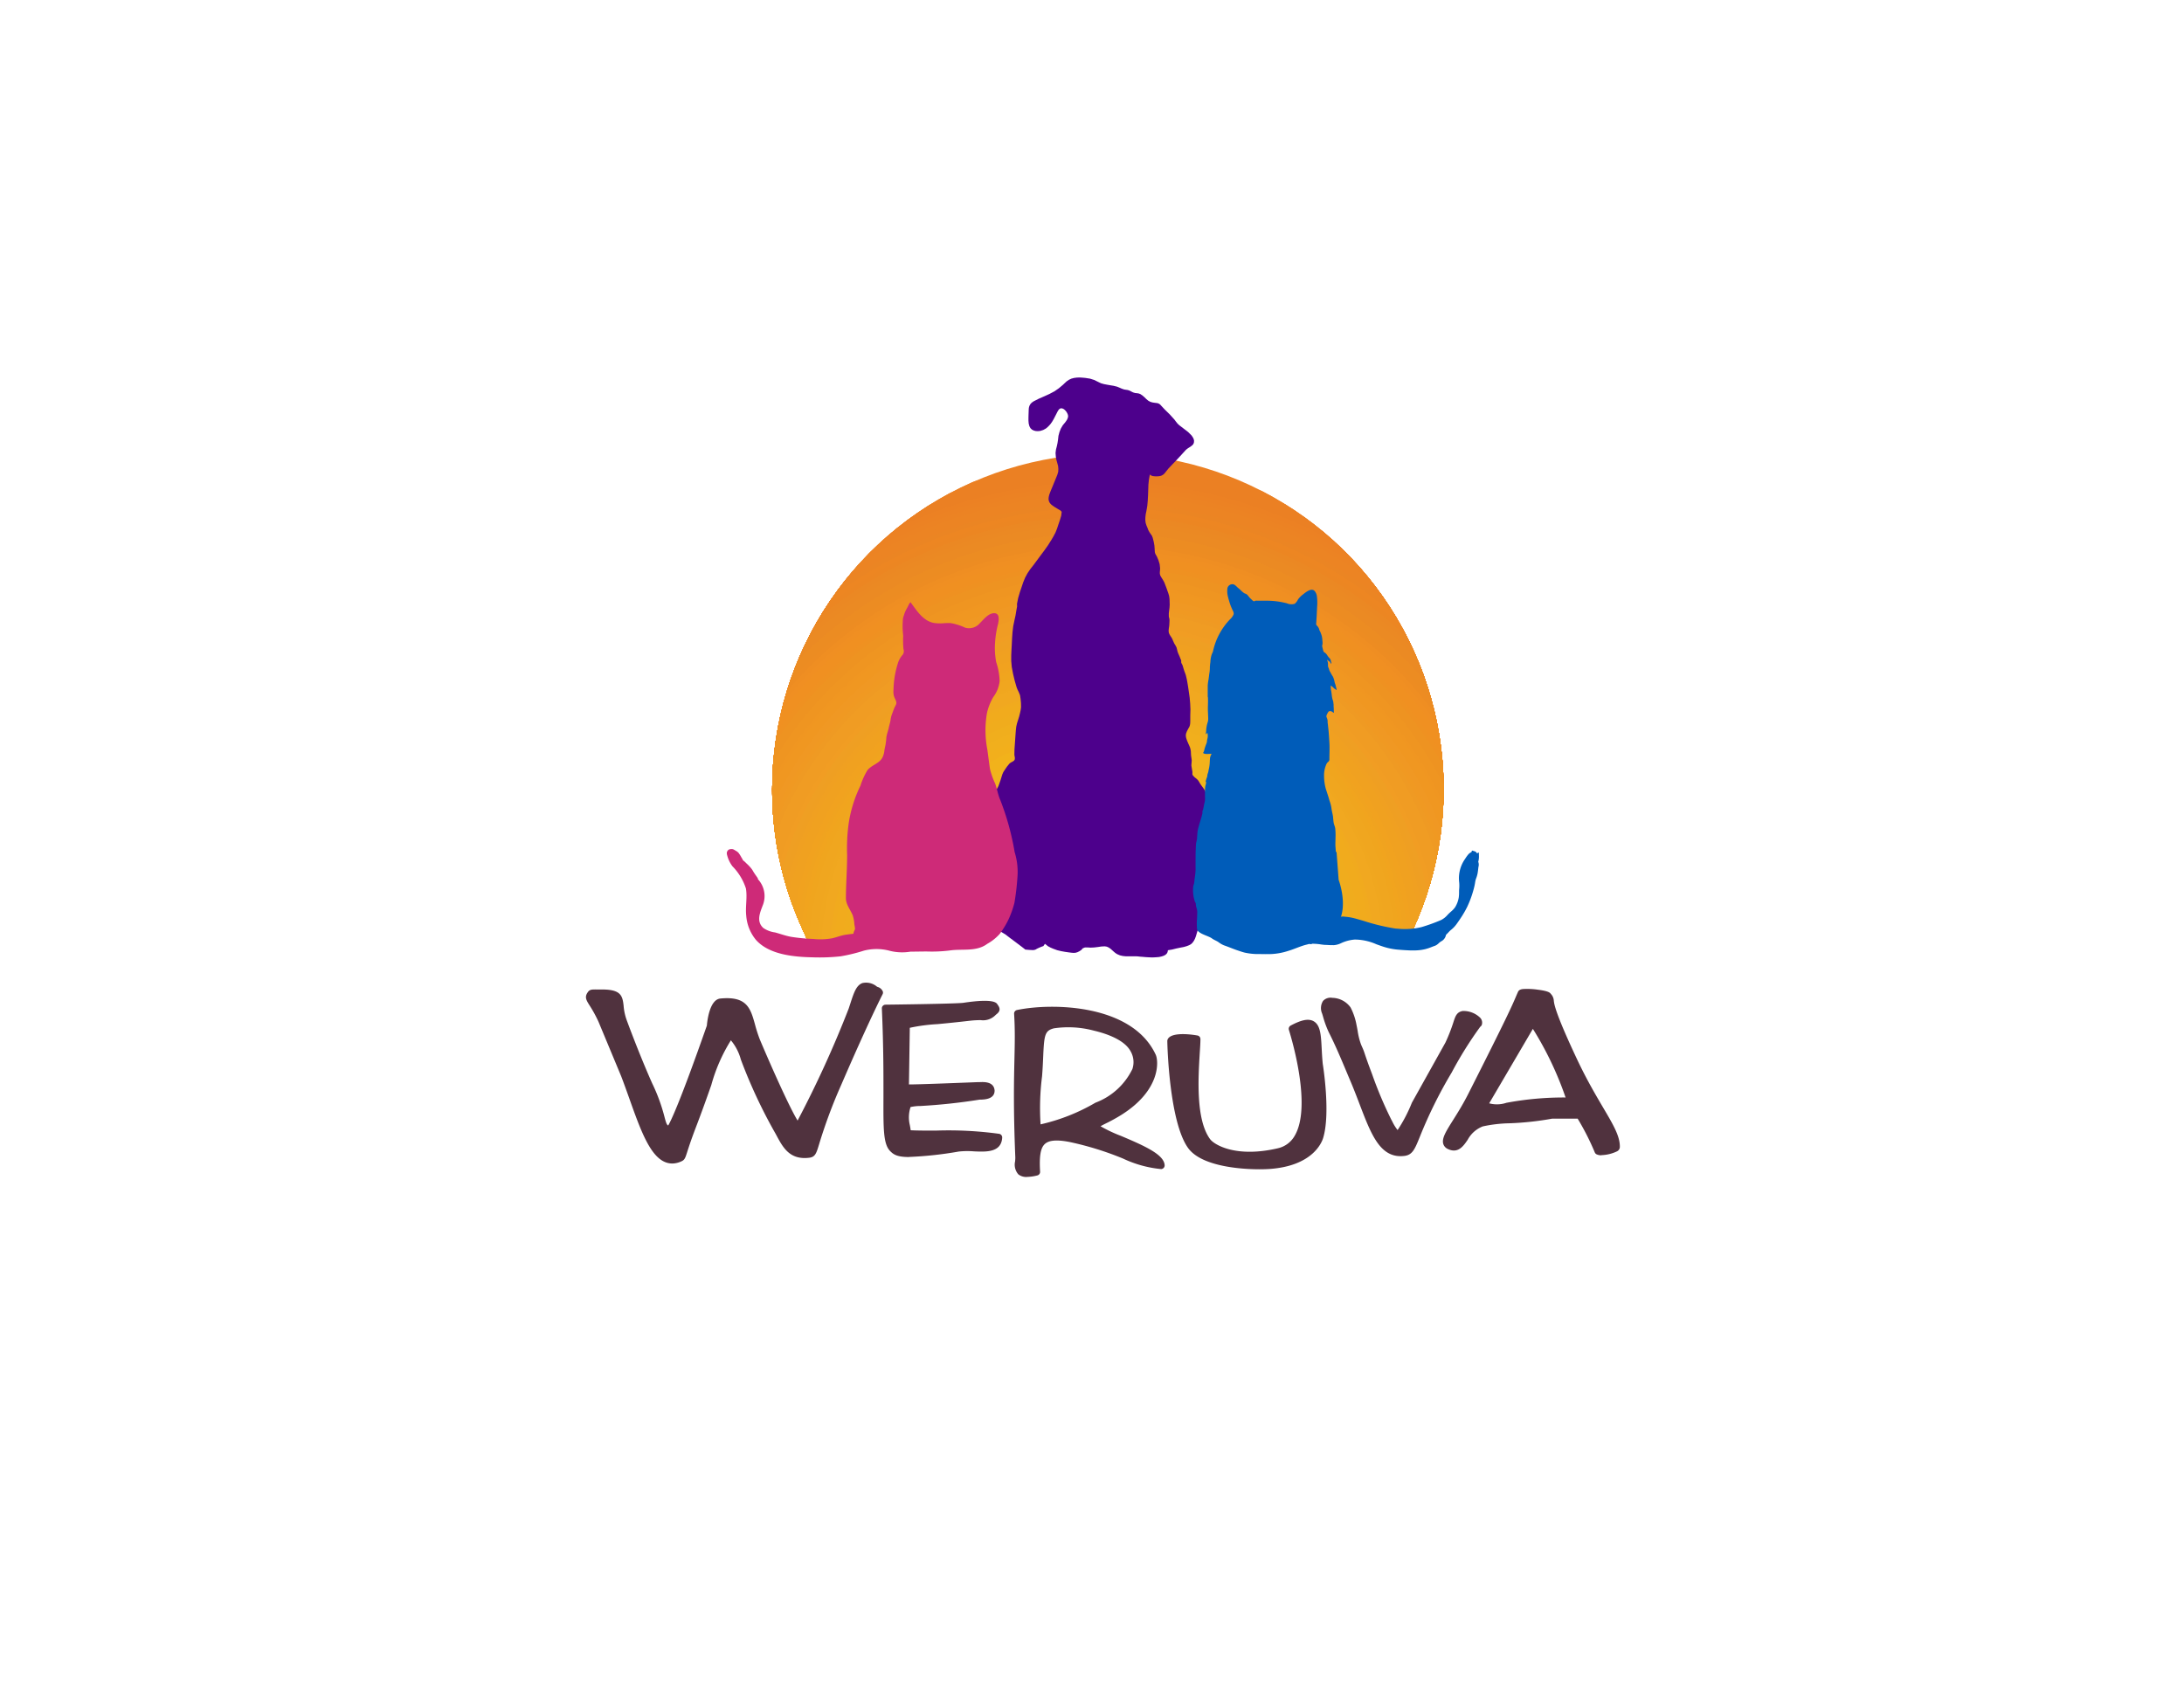 <svg xmlns="http://www.w3.org/2000/svg" xmlns:xlink="http://www.w3.org/1999/xlink" width="188" height="145" viewBox="0 0 188 145"><defs><style>.a{fill:none;}.b{fill:#fff;}.c{clip-path:url(#a);}.d{fill:#50323e;}.e{clip-path:url(#b);}.f{fill:#eb8023;}.g{fill:#ec8123;}.h{fill:#ec8223;}.i{fill:#ec8323;}.j{fill:#ec8423;}.k{fill:#eb8523;}.l{fill:#ed8622;}.m{fill:#ec8622;}.n{fill:#eb8823;}.o{fill:#eb8923;}.p{fill:#eb8a23;}.q{fill:#ec8c22;}.r{fill:#ed8c22;}.s{fill:#ef8e22;}.t{fill:#f08f22;}.u{fill:#f09021;}.v{fill:#ef9121;}.w{fill:#ee9321;}.x{fill:#ef9521;}.y{fill:#f09621;}.z{fill:#f09721;}.aa{fill:#f09823;}.ab{fill:#f09922;}.ac{fill:#ef9a23;}.ad{fill:#f09c23;}.ae{fill:#f19d23;}.af{fill:#ef9f23;}.ag{fill:#ef9f22;}.ah{fill:#f0a021;}.ai{fill:#f0a120;}.aj{fill:#f1a21f;}.ak{fill:#f0a31f;}.al{fill:#f1a41e;}.am{fill:#f0a51e;}.an{fill:#f0a61f;}.ao{fill:#f0a71f;}.ap{fill:#f1a820;}.aq{fill:#f1aa1e;}.ar{fill:#f1ab1d;}.as{fill:#f0ac1d;}.at{fill:#f0ae1d;}.au{fill:#f1af1d;}.av{fill:#f2af1c;}.aw{fill:#f2b21b;}.ax{fill:#f1b41c;}.ay{fill:#f2b61b;}.az{fill:#f3b71a;}.ba{fill:#f2b91a;}.bb{fill:#f2bb19;}.bc{fill:#f3bb19;}.bd{fill:#f3bd18;}.be{fill:#f3bc18;}.bf{fill:#f4be1a;}.bg{fill:#f4bf1c;}.bh{fill:#f4c01b;}.bi{fill:#f4c11b;}.bj{fill:#f5c21a;}.bk{fill:#f5c31a;}.bl{fill:#f6c419;}.bm{fill:#f7c519;}.bn{fill:#f6c519;}.bo{fill:#f6c719;}.bp{fill:#f5c81a;}.bq{fill:#f7ca18;}.br{fill:#f8ca19;}.bs{fill:#f8ca17;}.bt{fill:#f8cb18;}.bu{fill:#f8cc16;}.bv{fill:#f6cd17;}.bw{fill:#f7ce13;}.bx{fill:#f8cf10;}.by{fill:#f7ce15;}.bz{fill:#4d008c;}.ca{fill:#ce2a78;}.cb{fill:#005cb9;}</style><clipPath id="a"><rect class="a" width="89.002" height="80"/></clipPath><clipPath id="b"><path class="a" d="M13.1,34.274A28.777,28.777,0,0,0,15.73,46.332l.793,1.774L20.7,47.4l.277-1.066H68.254A28.9,28.9,0,1,0,13.1,34.274" transform="translate(-13.098 -5.38)"/></clipPath></defs><g transform="translate(-1180 -2324)"><rect class="b" width="188" height="145" transform="translate(1180 2324)"/><g transform="translate(1230.439 2356.5)"><g class="c"><path class="d" d="M7.4,58a1.465,1.465,0,0,1-.57-.115c-1.274-.529-2.079-2.79-3.011-5.409-.224-.628-.455-1.278-.7-1.916l-1.946-4.67a11.351,11.351,0,0,0-.792-1.451c-.256-.405-.4-.629-.175-.957.142-.229.264-.228.727-.22.113,0,.253,0,.427,0,1.521,0,1.64.445,1.733,1.29a4.923,4.923,0,0,0,.288,1.308c.87,2.347,1.7,4.335,2.186,5.412a15.3,15.3,0,0,1,1.048,2.86c.171.639.22.793.49.858.19-.267.918-1.641,3.4-8.712.035-.416.231-2.162,1.06-2.241,2.188-.21,2.463.771,2.844,2.129a12.7,12.7,0,0,0,.427,1.328,72.09,72.09,0,0,0,3.358,7.151,87.187,87.187,0,0,0,4.522-9.828c.047-.14.091-.273.132-.4.3-.931.5-1.547.974-1.717a1.333,1.333,0,0,1,1.15.3l.076.032a.578.578,0,0,1,.373.315.193.193,0,0,1-.012.149c-.011.022-1.2,2.328-3.58,7.842a43.957,43.957,0,0,0-1.89,5.074c-.24.794-.312,1.033-.745,1.093-1.6.2-2.137-.8-2.706-1.86l-.062-.117a43.883,43.883,0,0,1-3-6.407,4.136,4.136,0,0,0-.979-1.788,13.745,13.745,0,0,0-1.8,4.009c-.352,1-.793,2.254-1.382,3.79-.384,1.017-.576,1.617-.69,1.975-.154.48-.195.608-.405.707A1.794,1.794,0,0,1,7.4,58M.555,43.658a.194.194,0,0,1-.022.035c-.076.114-.076.14.179.542a11.85,11.85,0,0,1,.817,1.5L3.481,50.42c.246.649.479,1.3.7,1.931.864,2.427,1.679,4.718,2.8,5.182a1.208,1.208,0,0,0,1.027-.064c.051-.024.07-.069.2-.475.115-.362.308-.967.7-1.995.589-1.532,1.027-2.779,1.379-3.78.762-2.169,1.183-3.362,2-4.288a.191.191,0,0,1,.272-.016,4.228,4.228,0,0,1,1.229,2.076,43.309,43.309,0,0,0,2.977,6.356l.064.12c.569,1.062.98,1.83,2.314,1.659.171-.023.195-.047.428-.822a44.09,44.09,0,0,1,1.9-5.113c2.089-4.839,3.263-7.217,3.532-7.75-.034-.017-.078-.035-.109-.048s-.082-.035-.119-.054c-.388-.248-.655-.333-.829-.272-.294.105-.48.679-.737,1.472-.042.13-.087.264-.133.405-.332.995-3.911,9.4-4.77,10.157a.194.194,0,0,1-.273-.017c-.8-.915-3.446-7.173-3.559-7.439a13.424,13.424,0,0,1-.443-1.369c-.377-1.351-.567-2.029-2.435-1.849-.387.035-.655,1.163-.715,1.913a.158.158,0,0,1-.01.048C7.7,55.457,7.329,55.426,7.129,55.409a.215.215,0,0,1-.1-.035c-.51-.122-.609-.491-.782-1.137a14.85,14.85,0,0,0-1.026-2.8C4.731,50.354,3.9,48.357,3.025,46a5.2,5.2,0,0,1-.311-1.4c-.08-.724-.1-.944-1.351-.947-.176,0-.317,0-.431,0a2.27,2.27,0,0,0-.377.009M7.317,55.164Z" transform="translate(0.022 9.547)"/><path class="d" d="M7.425,58.148a1.61,1.61,0,0,1-.617-.125c-1.324-.549-2.137-2.836-3.078-5.48-.224-.628-.454-1.275-.7-1.915L1.088,45.962a11.176,11.176,0,0,0-.782-1.433c-.264-.419-.438-.7-.174-1.089.176-.284.352-.28.831-.274h.059l.365,0c1.619,0,1.76.534,1.855,1.4a4.679,4.679,0,0,0,.28,1.278c.869,2.346,1.7,4.331,2.182,5.407a15.386,15.386,0,0,1,1.054,2.873c.147.553.2.691.322.75.23-.383,1.01-1.984,3.327-8.595.048-.547.27-2.252,1.167-2.335,2.292-.223,2.592.854,2.973,2.216a12.578,12.578,0,0,0,.423,1.316c.806,1.912,2.477,5.715,3.248,6.976a92.442,92.442,0,0,0,4.4-9.646c.047-.14.089-.273.131-.4.313-.966.52-1.6,1.049-1.793a1.441,1.441,0,0,1,1.257.313l.059.023a.688.688,0,0,1,.441.387.314.314,0,0,1-.02.242c-.011.022-1.2,2.328-3.577,7.836a43.77,43.77,0,0,0-1.883,5.059c-.244.806-.335,1.108-.846,1.178-1.683.21-2.265-.873-2.829-1.923l-.062-.117a44.006,44.006,0,0,1-3.006-6.419,4.322,4.322,0,0,0-.855-1.65A14.532,14.532,0,0,0,10.788,51.4C10.453,52.35,10,53.64,9.4,55.2c-.387,1.024-.575,1.615-.688,1.969-.158.493-.212.66-.469.78a1.923,1.923,0,0,1-.82.2M.772,43.406c-.3,0-.35.024-.436.164-.171.255-.094.4.175.829a11.46,11.46,0,0,1,.8,1.466l1.947,4.674c.246.645.477,1.295.7,1.923C4.88,55.052,5.677,57.29,6.9,57.8a1.486,1.486,0,0,0,1.241-.069c.157-.073.187-.155.34-.634.114-.356.3-.951.693-1.983.6-1.558,1.05-2.845,1.38-3.786a13.849,13.849,0,0,1,1.821-4.045l.083-.1.1.093A4.255,4.255,0,0,1,13.562,49.1,43.848,43.848,0,0,0,16.554,55.5l.064.117c.573,1.067,1.067,1.992,2.583,1.8.344-.047.4-.2.645-1.007a43.877,43.877,0,0,1,1.893-5.086c2.4-5.562,3.575-7.831,3.586-7.851a.074.074,0,0,0,0-.056c-.043-.13-.187-.19-.3-.239l-.082-.034c-.471-.3-.793-.39-1.057-.3-.416.149-.608.742-.9,1.639q-.062.193-.132.4a86.989,86.989,0,0,1-4.539,9.86l-.1.141-.1-.144a71.948,71.948,0,0,1-3.369-7.17,13.366,13.366,0,0,1-.432-1.342c-.377-1.35-.625-2.241-2.716-2.041-.572.054-.869,1.181-.951,2.131l-.006.029C8.18,53.368,7.436,54.8,7.229,55.089l-.048.067-.08-.02c-.348-.086-.41-.319-.578-.946a15.152,15.152,0,0,0-1.041-2.838C5,50.271,4.166,48.281,3.294,45.93A4.953,4.953,0,0,1,3,44.593c-.083-.759-.13-1.177-1.613-1.182l-.367,0H.772M7.426,57.763a1.213,1.213,0,0,1-.47-.1c-1.166-.485-1.99-2.8-2.864-5.254-.212-.6-.452-1.272-.7-1.929L1.44,45.807a11.531,11.531,0,0,0-.8-1.476c-.233-.368-.3-.48-.2-.654L.4,43.614l.137-.049a1.718,1.718,0,0,1,.42-.015c.128,0,.263,0,.43,0,1.294,0,1.384.256,1.471,1.055a5.113,5.113,0,0,0,.3,1.371c.871,2.353,1.7,4.349,2.193,5.432a14.956,14.956,0,0,1,1.032,2.815c.18.673.269.95.694,1.05l.039.017a.09.09,0,0,0,.045.017h0c.321,0,1.537-3.008,3.616-8.942.047-.563.28-1.99.827-2.041,1.967-.188,2.181.565,2.564,1.936a13.031,13.031,0,0,0,.439,1.36c.945,2.243,2.9,6.679,3.537,7.4a.07.07,0,0,0,.049.024.1.1,0,0,0,.051-.017c.821-.726,4.409-9.125,4.737-10.106q.07-.209.132-.4c.278-.858.461-1.423.811-1.548.215-.078.513.013.935.284l.1.044c.032.012.08.033.116.051l.109.054-.055.109c-.217.431-1.406,2.826-3.529,7.743a44.159,44.159,0,0,0-1.9,5.091c-.226.748-.267.881-.531.918-1.418.177-1.867-.66-2.438-1.723l-.064-.119A43.524,43.524,0,0,1,13.7,49.054,4.14,4.14,0,0,0,12.5,47.027a.109.109,0,0,0-.054-.018.073.073,0,0,0-.048.024c-.8.908-1.221,2.094-1.979,4.247-.328.936-.778,2.217-1.38,3.784-.392,1.038-.589,1.657-.694,1.989-.136.422-.16.5-.264.548a1.538,1.538,0,0,1-.656.162M.651,43.793a.206.206,0,0,0-.018.032,1.859,1.859,0,0,0,.2.368,12.139,12.139,0,0,1,.826,1.516L3.616,50.4c.252.662.493,1.339.7,1.936.854,2.4,1.662,4.669,2.728,5.112a1.1,1.1,0,0,0,.929-.062c.016-.022.08-.224.137-.4.106-.334.3-.957.7-2,.6-1.565,1.05-2.844,1.378-3.778.769-2.183,1.191-3.385,2.027-4.329a.316.316,0,0,1,.217-.105.33.33,0,0,1,.228.078,4.326,4.326,0,0,1,1.26,2.124,43.391,43.391,0,0,0,2.97,6.342l.065.12c.567,1.057.94,1.757,2.193,1.6.091-.012.108-.015.326-.737a44.342,44.342,0,0,1,1.909-5.126c1.984-4.594,3.154-6.991,3.478-7.643-.04-.017-.08-.034-.115-.053-.442-.281-.642-.3-.734-.267-.237.086-.434.691-.662,1.394-.043.131-.087.267-.133.408-.307.919-3.892,9.4-4.806,10.21a.347.347,0,0,1-.226.078.316.316,0,0,1-.218-.106c-.819-.934-3.467-7.2-3.58-7.471a13.069,13.069,0,0,1-.447-1.384c-.383-1.367-.542-1.935-2.308-1.761-.239.022-.532.9-.606,1.8a.228.228,0,0,1-.016.078c-3.208,9.155-3.577,9.131-3.87,9.1A.322.322,0,0,1,7,55.508c-.565-.143-.679-.573-.852-1.218a14.659,14.659,0,0,0-1.018-2.777c-.491-1.089-1.327-3.09-2.2-5.448a5.3,5.3,0,0,1-.316-1.423c-.078-.715-.093-.842-1.232-.846-.166,0-.3,0-.412,0s-.252,0-.322,0" transform="translate(0 9.525)"/><path class="d" d="M23.128,57.16c-1,0-1.272-.2-1.552-.491-.538-.581-.535-1.817-.526-4.527,0-1.811.012-4.293-.138-7.652a.194.194,0,0,1,.193-.2c.056,0,6.049-.07,6.717-.16,1.163-.176,2.579-.3,2.81.071.235.318.228.471-.027.68-.035.029-.077.064-.124.108a1.385,1.385,0,0,1-1.183.392,8.439,8.439,0,0,0-.9.048c-1.185.137-2.136.231-2.9.308a10.621,10.621,0,0,0-2.422.359L23,51.165c.645.007,3.189-.087,6.087-.2.049,0,.1,0,.151,0,.354-.016,1.089-.047,1.137.612,0,.618-.756.642-1.081.654a1.284,1.284,0,0,0-.152.009,50.054,50.054,0,0,1-5.048.54c-.92.053-.924.07-.967.235a2.943,2.943,0,0,0-.045,1.551c.031.166.062.335.083.534.63.037,1.461.035,2.337.033a32.029,32.029,0,0,1,5.368.279.2.2,0,0,1,.159.2c-.07,1.172-1.256,1.117-2.3,1.068A7.088,7.088,0,0,0,27.4,56.7a31.924,31.924,0,0,1-4.273.465M21.306,44.673c.142,3.266.135,5.692.13,7.471-.009,2.526-.012,3.794.421,4.26.351.363.631.652,5.487-.091a7.513,7.513,0,0,1,1.4-.02c1.055.05,1.738.049,1.875-.536a33.727,33.727,0,0,0-5.115-.241c-.962,0-1.87,0-2.531-.045a.191.191,0,0,1-.177-.179,5.511,5.511,0,0,0-.093-.657,3.315,3.315,0,0,1,.051-1.719c.117-.454.372-.469,1.318-.523a49.3,49.3,0,0,0,5-.534,1.247,1.247,0,0,1,.21-.015c.426-.013.71-.061.709-.252-.017-.229-.262-.262-.737-.244-.058,0-.111,0-.158,0-6.339.239-6.342.236-6.443.106a.194.194,0,0,1-.04-.122l.081-5.333a.185.185,0,0,1,.04-.115c.226-.29.857-.352,2.728-.54.762-.076,1.712-.17,2.894-.307a8.686,8.686,0,0,1,.937-.05c.477-.006.656-.009.915-.279.06-.058.11-.1.152-.132l.042-.035c-.013-.023-.038-.061-.082-.122-.058-.032-.479-.212-2.443.084-.629.087-5.513.151-6.572.164m8.987-.292h0Zm0,0h0Zm0,0h0Zm0,0Zm0,0Z" transform="translate(4.68 9.837)"/><path class="d" d="M23.15,57.3c-1.044,0-1.349-.23-1.639-.529-.573-.617-.569-1.868-.56-4.606,0-1.811.013-4.286-.137-7.651a.314.314,0,0,1,.086-.231.322.322,0,0,1,.228-.1c.056,0,6.034-.07,6.7-.16,2.605-.394,2.849,0,2.929.128.224.3.3.551-.053.837a1.317,1.317,0,0,0-.115.1,1.492,1.492,0,0,1-1.268.426,8.239,8.239,0,0,0-.886.048c-1.169.136-2.111.229-2.869.3l-.032,0a15.012,15.012,0,0,0-2.315.313l-.073,4.876c.771,0,3.067-.087,5.96-.2l.135,0c.376-.015,1.221-.05,1.278.726.006.744-.869.772-1.2.782-.049,0-.11,0-.133.007a49.883,49.883,0,0,1-5.063.541,3.749,3.749,0,0,0-.841.092.34.34,0,0,0-.016.054,2.851,2.851,0,0,0-.044,1.5c.024.132.053.278.073.442.6.031,1.377.031,2.192.028h.037a31.947,31.947,0,0,1,5.391.28.316.316,0,0,1,.257.327c-.076,1.292-1.382,1.23-2.43,1.182a7.17,7.17,0,0,0-1.3.015,31.941,31.941,0,0,1-4.291.467m6.52-13.2a12.553,12.553,0,0,0-1.808.17c-.673.092-6.681.163-6.736.163a.069.069,0,0,0-.051.022.071.071,0,0,0-.02.053c.151,3.37.143,5.848.137,7.658-.009,2.678-.012,3.9.494,4.442.264.273.509.454,1.462.454a31.691,31.691,0,0,0,4.255-.465,7.252,7.252,0,0,1,1.349-.017c1.24.059,2.12.023,2.177-.953a.072.072,0,0,0-.059-.075,31.88,31.88,0,0,0-5.345-.277h-.038c-.865,0-1.683,0-2.308-.033l-.1-.006-.01-.1c-.021-.2-.053-.363-.082-.524a3.044,3.044,0,0,1,.047-1.6c.07-.268.184-.274,1.077-.326a49.4,49.4,0,0,0,5.037-.538c.017,0,.1-.007.166-.01.479-.015.967-.091.963-.53-.035-.491-.54-.514-1.011-.493l-.153,0c-3.17.119-5.469.206-6.091.2H22.9l.078-5.26.056-.035a9.565,9.565,0,0,1,2.476-.377l.032,0c.756-.076,1.7-.17,2.865-.3a8.488,8.488,0,0,1,.912-.049,1.279,1.279,0,0,0,1.1-.354c.05-.049.093-.084.131-.115.185-.152.225-.225.009-.518-.039-.062-.2-.193-.886-.193M23.126,56.922c-.936,0-1.119-.188-1.334-.411-.467-.5-.464-1.788-.455-4.344,0-1.77.013-4.194-.13-7.466l0-.125h.125c.6-.007,5.911-.075,6.557-.163a5.47,5.47,0,0,1,2.5-.078l.016-.016-.016.017.017.009.038.033a1.475,1.475,0,0,1,.089.135l.051.088-.117.1c-.043.034-.091.073-.148.128-.291.3-.513.307-1,.312a8.811,8.811,0,0,0-.925.05c-1.212.141-2.184.237-2.9.307-1.784.179-2.45.245-2.643.493a.076.076,0,0,0-.016.042l-.081,5.334a.072.072,0,0,0,.016.046,61.647,61.647,0,0,0,6.342-.154c.045,0,.093,0,.143,0,.366-.015.848-.034.877.355,0,.356-.516.372-.826.382a1.463,1.463,0,0,0-.186.012,49.415,49.415,0,0,1-5.02.537c-.955.054-1.115.073-1.208.431a3.216,3.216,0,0,0-.049,1.667,5.864,5.864,0,0,1,.094.671.071.071,0,0,0,.066.067c.655.048,1.559.046,2.515.044a33.427,33.427,0,0,1,5.142.244l.127.021-.029.126c-.169.715-1.016.676-2,.63a7.264,7.264,0,0,0-1.378.018,31.735,31.735,0,0,1-4.258.465m-1.67-12.107c.137,3.215.13,5.6.124,7.353-.007,2.415-.012,3.745.389,4.177.313.324.586.606,5.38-.127a7.563,7.563,0,0,1,1.424-.022c1,.048,1.532.029,1.708-.317a34.692,34.692,0,0,0-4.942-.217c-.98,0-1.887,0-2.552-.047a.314.314,0,0,1-.29-.292,5.364,5.364,0,0,0-.087-.622,3.445,3.445,0,0,1,.049-1.793c.141-.538.465-.557,1.427-.612a49.563,49.563,0,0,0,4.989-.532,1.28,1.28,0,0,1,.225-.017c.514-.016.591-.089.591-.131-.007-.089-.108-.142-.611-.122-.067,0-.117,0-.162.006-6.4.24-6.4.24-6.54.059a.317.317,0,0,1-.066-.2l.081-5.333a.315.315,0,0,1,.066-.188c.258-.33.848-.389,2.8-.584.716-.072,1.689-.169,2.9-.308a8.7,8.7,0,0,1,.95-.051c.465-.006.6-.007.83-.241.045-.044.084-.078.12-.108h0a5.877,5.877,0,0,0-2.345.108c-.624.084-5.241.148-6.463.163" transform="translate(4.658 9.815)"/><path class="d" d="M31.2,58.781a.991.991,0,0,1-.66-.192,1.155,1.155,0,0,1-.237-1.024c.009-.124.018-.24.015-.349-.17-4.245-.117-6.583-.073-8.461.032-1.4.058-2.506-.029-3.9a.192.192,0,0,1,.154-.2c2.988-.625,9.807-.524,11.8,3.775.23.481.453,2.888-2.858,5a14.383,14.383,0,0,1-1.406.78c-.526.261-.531.286-.5.37a8.035,8.035,0,0,0,1.841.91c2.056.866,3.631,1.595,3.682,2.417a.193.193,0,0,1-.05.142.2.2,0,0,1-.137.064,9.878,9.878,0,0,1-3.25-.9,26.486,26.486,0,0,0-4.605-1.427c-1.119-.218-1.822-.159-2.216.184-.414.362-.549,1.088-.466,2.5a.193.193,0,0,1-.148.2,3.731,3.731,0,0,1-.857.122m-.59-13.787c.076,1.336.05,2.417.02,3.769-.043,1.874-.1,4.2.073,8.439a3.744,3.744,0,0,1-.016.39c-.022.3-.042.579.1.7.105.089.368.162,1.021.024-.061-1.227.031-2.148.607-2.652a2.958,2.958,0,0,1,2.543-.273,26.9,26.9,0,0,1,4.669,1.445,12.25,12.25,0,0,0,2.838.868c-.39-.617-2.156-1.361-3.37-1.872-1.3-.548-1.93-.825-2.049-1.122v0c-.158-.433.16-.591.69-.853a14.343,14.343,0,0,0,1.372-.76c3.07-1.957,2.918-4.084,2.714-4.506-1.865-4.016-8.245-4.163-11.214-3.6m1.751,9.881a.678.678,0,0,1-.321-.064c-.378-.213-.241-2.618-.059-4.6.054-.665.078-1.229.1-1.727.072-1.689.109-2.537,1.287-2.853,1.462-.4,6.07.188,7.173,2.2a2.368,2.368,0,0,1,.206,1.946c-.553,1.724-2.772,2.881-3.438,3.194-.665.341-3.766,1.9-4.949,1.9m-.1-.387c.478.158,2.826-.806,4.879-1.863a5.9,5.9,0,0,0,3.241-2.965,1.994,1.994,0,0,0-.176-1.641c-.581-1.06-2.266-1.593-3.219-1.816a8.626,8.626,0,0,0-3.516-.2c-.87.234-.926.711-1,2.5-.021.5-.047,1.07-.1,1.743a18.356,18.356,0,0,0-.105,4.242" transform="translate(6.759 9.929)"/><path class="d" d="M31.224,58.924a1.1,1.1,0,0,1-.738-.222,1.261,1.261,0,0,1-.28-1.125c.01-.138.018-.241.016-.338-.173-4.262-.117-6.594-.075-8.467.032-1.4.058-2.5-.028-3.894a.314.314,0,0,1,.25-.327c3.019-.629,9.911-.521,11.938,3.844.24.5.482,2.995-2.9,5.15a14.581,14.581,0,0,1-1.412.782c-.114.058-.35.174-.433.233a12.193,12.193,0,0,0,1.751.827c2.172.915,3.709,1.63,3.764,2.525a.316.316,0,0,1-.3.334,9.838,9.838,0,0,1-3.282-.906,26.577,26.577,0,0,0-4.6-1.426c-1.079-.21-1.751-.16-2.113.157-.383.334-.507,1.03-.426,2.4a.314.314,0,0,1-.24.323,3.885,3.885,0,0,1-.886.126M33.41,44.512a15.135,15.135,0,0,0-2.992.279.07.07,0,0,0-.056.073c.087,1.4.061,2.509.028,3.91-.043,1.875-.1,4.2.075,8.459,0,.105,0,.215-.013.333-.028.379-.054.742.192.952s.688.217,1.41.045a.073.073,0,0,0,.055-.075c-.086-1.456.062-2.21.509-2.6.423-.371,1.161-.437,2.319-.212a26.485,26.485,0,0,1,4.616,1.428,9.857,9.857,0,0,0,3.212.9.073.073,0,0,0,.05-.022.07.07,0,0,0,.018-.053c-.047-.753-1.662-1.493-3.609-2.314a6.066,6.066,0,0,1-1.9-.962c-.082-.224.065-.3.553-.538a14.688,14.688,0,0,0,1.4-.773c3.233-2.06,3.034-4.377,2.811-4.841-1.444-3.111-5.469-3.987-8.677-3.987M31.221,58.54a.739.739,0,0,1-.486-.131c-.192-.164-.169-.474-.146-.8a3.757,3.757,0,0,0,.016-.379c-.17-4.239-.116-6.571-.073-8.444.031-1.356.056-2.427-.02-3.761l0-.105.1-.02c3.425-.657,9.533-.241,11.346,3.663.212.439.387,2.654-2.758,4.659a14.533,14.533,0,0,1-1.384.767c-.558.275-.745.387-.63.7.105.264.893.6,1.984,1.057,1.274.536,3.015,1.27,3.425,1.919l.131.207-.244-.021a12.333,12.333,0,0,1-2.871-.876,26.8,26.8,0,0,0-4.649-1.438,2.861,2.861,0,0,0-2.44.245,3.232,3.232,0,0,0-.565,2.554l0,.1-.1.021a3.2,3.2,0,0,1-.638.08m-.46-13.424c.069,1.292.044,2.347.013,3.671-.043,1.871-.1,4.2.075,8.432,0,.131-.006.259-.016.385-.018.261-.039.536.059.619.051.043.231.13.816.018a3.288,3.288,0,0,1,.654-2.645,3.053,3.053,0,0,1,2.646-.3,26.882,26.882,0,0,1,4.685,1.449,16.155,16.155,0,0,0,2.492.817,14.159,14.159,0,0,0-3.107-1.595c-1.371-.578-1.981-.847-2.116-1.191-.2-.543.218-.749.747-1.011a14.07,14.07,0,0,0,1.362-.754c3-1.909,2.862-3.948,2.669-4.351-1.007-2.169-3.334-3.073-5.109-3.451a16.162,16.162,0,0,0-5.868-.1m1.624,9.9a.764.764,0,0,1-.379-.08c-.144-.081-.527-.3-.121-4.714.053-.649.077-1.2.1-1.691.073-1.723.114-2.656,1.378-2.995,1.488-.406,6.183.2,7.311,2.258a2.473,2.473,0,0,1,.214,2.04c-.568,1.771-2.823,2.948-3.5,3.268-.869.447-3.812,1.914-5,1.914m2.172-9.357a4.569,4.569,0,0,0-1.132.113c-1.093.292-1.126,1.06-1.2,2.74-.023.521-.048,1.078-.1,1.732-.373,4.057-.067,4.445,0,4.482a.558.558,0,0,0,.261.048c1.163,0,4.281-1.574,4.894-1.89.66-.31,2.839-1.445,3.376-3.123a2.235,2.235,0,0,0-.2-1.848c-.628-1.147-2.383-1.71-3.373-1.943a11.273,11.273,0,0,0-2.53-.31m-2.145,8.985a.533.533,0,0,1-.165-.021l-.056-.018-.02-.056a18.454,18.454,0,0,1,.1-4.293c.056-.683.081-1.267.1-1.738.078-1.819.143-2.355,1.093-2.608a8.725,8.725,0,0,1,3.576.195c.972.228,2.694.775,3.3,1.876a2.108,2.108,0,0,1,.185,1.737,6.017,6.017,0,0,1-3.3,3.039c-1.546.794-3.981,1.888-4.8,1.888m-.029-.24a16.575,16.575,0,0,0,4.726-1.866,5.8,5.8,0,0,0,3.181-2.9,1.878,1.878,0,0,0-.166-1.544c-.559-1.019-2.208-1.538-3.141-1.757a8.494,8.494,0,0,0-3.456-.2c-.76.2-.835.547-.914,2.385-.02.472-.045,1.06-.1,1.748a21.609,21.609,0,0,0-.128,4.128" transform="translate(6.737 9.907)"/><path class="d" d="M48.776,57.914c-1.843,0-4.937-.31-6.009-1.767-1.62-2.216-1.772-8.877-1.777-9.159A.179.179,0,0,1,41,46.916c.149-.394,1.128-.505,2.434-.279a.192.192,0,0,1,.16.192c0,.313-.029.724-.059,1.2-.131,2.162-.351,5.782.928,7.5.372.482,2.264,1.674,5.935.821a2.344,2.344,0,0,0,1.554-1.163c1.448-2.515-.165-8.094-.5-9.187a.192.192,0,0,1,.092-.226c.89-.483,1.461-.6,1.854-.379.536.3.578,1.121.636,2.258.021.4.044.862.094,1.333.027.163.673,4.232.034,6.327-.117.385-.887,2.324-4.494,2.577-.237.016-.542.027-.893.027m-7.4-10.867c.021.712.236,6.867,1.7,8.871,1.165,1.587,5.23,1.678,6.563,1.584,3.354-.234,4.047-1.961,4.152-2.3.613-2.011-.042-6.121-.048-6.163-.053-.492-.076-.956-.1-1.365-.051-.975-.091-1.745-.441-1.941-.237-.133-.688-.029-1.342.307.526,1.74,1.868,6.832.421,9.341a2.712,2.712,0,0,1-1.8,1.346c-3.886.9-5.885-.39-6.329-.964-1.363-1.828-1.138-5.536-1-7.751.023-.392.044-.738.054-1.017a3.222,3.222,0,0,0-1.831.056" transform="translate(9.173 10.134)"/><path class="d" d="M48.8,58.058c-1.119,0-4.867-.131-6.107-1.816-1.642-2.247-1.8-8.945-1.8-9.229a.326.326,0,0,1,.022-.12c.21-.551,1.465-.545,2.568-.354a.313.313,0,0,1,.261.315c0,.321-.029.735-.059,1.207-.13,2.148-.348,5.738.9,7.415.36.466,2.2,1.613,5.811.776a2.221,2.221,0,0,0,1.476-1.105c1.424-2.471-.177-8.006-.513-9.09a.316.316,0,0,1,.151-.37c.93-.5,1.538-.62,1.972-.378.594.333.638,1.182.7,2.356.02.379.043.851.093,1.329.006.034.688,4.217.031,6.375-.122.4-.918,2.4-4.6,2.662-.186.013-.493.028-.9.028M42.241,46.663c-.649,0-1.033.133-1.1.318,0,.307.152,6.93,1.749,9.116,1.172,1.595,4.82,1.718,5.911,1.718.4,0,.7-.015.885-.027,3.525-.247,4.272-2.118,4.386-2.492.641-2.1-.031-6.23-.038-6.272-.051-.492-.076-.966-.1-1.346-.056-1.1-.1-1.891-.574-2.159-.352-.2-.887-.081-1.738.381a.072.072,0,0,0-.034.083c.341,1.1,1.967,6.726.492,9.284a2.462,2.462,0,0,1-1.631,1.221c-3.734.865-5.673-.366-6.059-.866-1.3-1.75-1.084-5.4-.952-7.574.029-.471.054-.884.059-1.2a.074.074,0,0,0-.06-.072,7.2,7.2,0,0,0-1.2-.115m6.6,11.008c-1.755,0-4.833-.286-5.841-1.658-1.486-2.033-1.7-8.24-1.724-8.94l0-.066.054-.037a3.234,3.234,0,0,1,1.919-.077l.105.016,0,.108c-.009.28-.031.628-.054,1.021-.133,2.2-.357,5.878.98,7.671.428.556,2.38,1.808,6.2.919a2.591,2.591,0,0,0,1.723-1.289c1.438-2.494.033-7.706-.432-9.244l-.029-.1.089-.047c.7-.362,1.179-.463,1.459-.306.408.229.447.986.5,2.035.02.388.044.864.1,1.365.006.034.662,4.18.043,6.211-.109.357-.825,2.15-4.259,2.39-.214.015-.5.026-.83.026M41.523,47.143c.032.981.277,6.813,1.675,8.727,1.133,1.542,5.142,1.624,6.458,1.533,3.275-.229,3.943-1.888,4.045-2.219.6-1.976-.045-6.066-.051-6.108-.054-.514-.08-.994-.1-1.379-.048-.9-.088-1.678-.378-1.841-.109-.06-.4-.1-1.138.266.614,2.058,1.8,6.869.381,9.337a2.826,2.826,0,0,1-1.88,1.4c-3.947.918-6-.416-6.452-1.008-1.391-1.865-1.165-5.6-1.029-7.833.021-.34.039-.646.049-.9a3.574,3.574,0,0,0-1.581.026" transform="translate(9.151 10.112)"/><path class="d" d="M58.533,57.132c-1.739,0-2.482-1.943-3.409-4.374-.266-.7-.542-1.42-.866-2.173q-.141-.338-.284-.676c-.471-1.121-.957-2.281-1.511-3.369a8.383,8.383,0,0,1-.493-1.346l-.077-.255a1.042,1.042,0,0,1,.056-.975.751.751,0,0,1,.693-.222,1.866,1.866,0,0,1,1.478.769,5.3,5.3,0,0,1,.5,1.5c.034.164.064.328.093.491A5.979,5.979,0,0,0,55,47.651c.035.089.075.177.113.266.061.138.125.28.176.433.175.535.379,1.111.628,1.762l.055.147a34.283,34.283,0,0,0,1.646,3.9l.1.187a3.1,3.1,0,0,0,.564.846,12.086,12.086,0,0,0,1.329-2.472l.011-.023,2.877-5.151a14.679,14.679,0,0,0,.7-1.767c.176-.538.264-.809.7-.895a1.977,1.977,0,0,1,1.388.526.486.486,0,0,1,.133.5.192.192,0,0,1-.081.1,29.888,29.888,0,0,0-2.5,3.981,39.018,39.018,0,0,0-2.752,5.55c-.433,1.068-.612,1.511-1.264,1.577a2.733,2.733,0,0,1-.279.015M52.512,44.12a.339.339,0,0,0-.264.087c-.082.1-.077.324.013.619l.077.256a8.083,8.083,0,0,0,.467,1.283c.559,1.1,1.05,2.266,1.524,3.394.094.226.188.45.283.674.327.761.6,1.487.873,2.188.952,2.494,1.641,4.3,3.287,4.112.409-.042.514-.269.947-1.338a39.219,39.219,0,0,1,2.777-5.6,30.822,30.822,0,0,1,2.55-4.036.229.229,0,0,0-.056-.1,1.723,1.723,0,0,0-1.018-.409l-.007,0c-.2.038-.229.086-.41.638a14.792,14.792,0,0,1-.717,1.822L59.96,52.869a10.853,10.853,0,0,1-1.521,2.712.193.193,0,0,1-.235.029,2.659,2.659,0,0,1-.832-1.09c-.033-.065-.066-.126-.1-.184a34.912,34.912,0,0,1-1.668-3.942l-.054-.147c-.25-.656-.456-1.237-.633-1.777-.045-.135-.1-.263-.162-.4-.042-.093-.082-.185-.12-.28a6.381,6.381,0,0,1-.3-1.225c-.028-.158-.058-.318-.092-.479a4.914,4.914,0,0,0-.461-1.39,1.544,1.544,0,0,0-1.176-.573c-.029,0-.061,0-.093,0m12.731,1.916Zm0,0Zm.038-.007a.19.19,0,0,1-.038.007.174.174,0,0,0,.038-.007m-1.354-.962h0Z" transform="translate(11.593 9.787)"/><path class="d" d="M58.556,57.276c-1.822,0-2.572-1.963-3.522-4.45-.237-.623-.531-1.394-.865-2.171l-.285-.678c-.47-1.119-.955-2.275-1.508-3.361a8.519,8.519,0,0,1-.5-1.362L51.8,45a1.155,1.155,0,0,1,.078-1.089.871.871,0,0,1,.8-.266,1.982,1.982,0,0,1,1.573.831,5.4,5.4,0,0,1,.514,1.533c.033.152.06.306.088.458l.006.035a5.83,5.83,0,0,0,.279,1.128c.034.087.071.173.109.258a4.5,4.5,0,0,1,.18.448c.174.53.378,1.1.627,1.756l.055.148a34.523,34.523,0,0,0,1.64,3.882c.031.056.065.121.1.188a3.789,3.789,0,0,0,.447.718A12.818,12.818,0,0,0,59.515,52.7l.017-.038L62.411,47.5a14.446,14.446,0,0,0,.685-1.745c.179-.547.288-.877.791-.977a2.053,2.053,0,0,1,1.5.564.611.611,0,0,1,.159.622.319.319,0,0,1-.132.166,32.884,32.884,0,0,0-2.459,3.939A38.94,38.94,0,0,0,60.214,55.6c-.442,1.092-.642,1.586-1.367,1.659a2.645,2.645,0,0,1-.291.016m-6.02-13.4a.572.572,0,0,0-.471.184.937.937,0,0,0-.034.864l.077.255a8.333,8.333,0,0,0,.485,1.325c.557,1.093,1.044,2.254,1.515,3.378l.284.676c.337.781.631,1.555.868,2.177.964,2.526,1.706,4.477,3.562,4.282.58-.059.739-.452,1.165-1.5a38.995,38.995,0,0,1,2.76-5.565,31.947,31.947,0,0,1,2.508-4v-.017l0,.012.009-.007c.033-.023.044-.037.049-.054a.369.369,0,0,0-.108-.379,1.863,1.863,0,0,0-1.257-.493v.144h.011A1.752,1.752,0,0,1,65.1,45.6a.3.3,0,0,1,.086.16l.009.059-.04.042a34.929,34.929,0,0,0-2.532,4.014,39.013,39.013,0,0,0-2.769,5.583c-.425,1.048-.553,1.363-1.048,1.415-1.735.193-2.441-1.645-3.413-4.19-.268-.7-.545-1.426-.87-2.183l-.284-.676c-.471-1.121-.958-2.28-1.519-3.386a8.01,8.01,0,0,1-.471-1.284l-.082-.274a.877.877,0,0,1,.007-.732.446.446,0,0,1,.36-.13.955.955,0,0,1,.1,0,1.661,1.661,0,0,1,1.272.635,5.054,5.054,0,0,1,.474,1.423c.034.162.064.323.092.482a6.322,6.322,0,0,0,.3,1.2c.037.093.077.185.117.277.058.13.117.264.166.409.175.536.381,1.115.63,1.772l.055.148A34.913,34.913,0,0,0,57.4,54.3c.032.058.064.12.1.185a2.571,2.571,0,0,0,.787,1.041.07.07,0,0,0,.087-.01,10.979,10.979,0,0,0,1.494-2.672l2.883-5.167a14.538,14.538,0,0,0,.707-1.8c.179-.542.228-.665.491-.718v-.146l-.013,0c-.35.069-.426.251-.609.815a14.8,14.8,0,0,1-.7,1.781l-2.881,5.158a12.127,12.127,0,0,1-1.352,2.514l-.081.1-.093-.082a3.141,3.141,0,0,1-.587-.874c-.038-.073-.071-.136-.1-.192a34.47,34.47,0,0,1-1.652-3.91l-.055-.148c-.25-.656-.455-1.234-.63-1.766-.047-.143-.108-.28-.165-.412-.045-.1-.084-.191-.12-.281a5.944,5.944,0,0,1-.291-1.174l-.006-.035c-.027-.151-.054-.3-.087-.45a5.166,5.166,0,0,0-.488-1.465,1.749,1.749,0,0,0-1.383-.707c-.04,0-.08-.006-.116-.006m0,.385c-.1,0-.155.021-.171.042-.032.039-.061.191.035.507l.078.257a7.87,7.87,0,0,0,.459,1.262c.565,1.114,1.055,2.277,1.527,3.4l.283.673c.328.762.6,1.488.873,2.189.935,2.446,1.617,4.2,3.162,4.038.329-.034.414-.191.848-1.264a39.417,39.417,0,0,1,2.784-5.615,38.835,38.835,0,0,1,2.506-3.992,1.663,1.663,0,0,0-.9-.368c-.137.027-.154.029-.328.558a14.782,14.782,0,0,1-.723,1.836l-2.881,5.161a10.73,10.73,0,0,1-1.541,2.739.311.311,0,0,1-.384.047,2.743,2.743,0,0,1-.876-1.138c-.033-.064-.065-.125-.1-.182a34.685,34.685,0,0,1-1.67-3.949l-.058-.154c-.251-.66-.459-1.243-.635-1.782-.044-.132-.1-.262-.157-.387-.042-.094-.083-.188-.121-.285a6.452,6.452,0,0,1-.311-1.24c-.029-.166-.059-.326-.092-.485A4.879,4.879,0,0,0,53.7,44.78c-.215-.389-.829-.487-1.083-.512-.026,0-.053,0-.081,0" transform="translate(11.571 9.765)"/><path class="d" d="M73.907,57.193a.811.811,0,0,1-.381-.073.2.2,0,0,1-.081-.089,19.576,19.576,0,0,0-1.54-2.992c-.13,0-.573,0-1.041,0-.359,0-.771,0-1.187,0a26.136,26.136,0,0,1-3.662.4,11.834,11.834,0,0,0-2.367.274,2.615,2.615,0,0,0-1.358,1.205c-.376.551-.765,1.121-1.548.749a.587.587,0,0,1-.337-.367c-.126-.43.237-1.01.842-1.97.376-.6.846-1.345,1.286-2.222,3.37-6.656,3.767-7.579,4.117-8.394.056-.132.113-.261.179-.41s.252-.169.335-.18a6.406,6.406,0,0,1,1.248.058c.9.115.986.244,1.028.3a.829.829,0,0,1,.242.526c.029.285.105,1.044,2.031,5.134.811,1.722,1.592,3.046,2.22,4.109.877,1.486,1.456,2.467,1.432,3.359a.336.336,0,0,1-.193.263,3.2,3.2,0,0,1-1.267.307m-.142-.393a2.646,2.646,0,0,0,1.216-.247A7.6,7.6,0,0,0,73.6,53.459c-.631-1.071-1.417-2.4-2.237-4.141-1.953-4.15-2.033-4.927-2.066-5.259-.012-.116-.013-.133-.162-.326a6.285,6.285,0,0,0-1.981-.213l-.153.354c-.351.819-.75,1.748-4.125,8.415-.45.893-.924,1.647-1.306,2.254-.469.748-.875,1.393-.8,1.656.011.035.035.082.131.127.467.222.665-.029,1.066-.618a2.955,2.955,0,0,1,1.563-1.355,11.856,11.856,0,0,1,2.457-.291,25.971,25.971,0,0,0,3.626-.4.2.2,0,0,1,.039,0c.421,0,.841,0,1.2,0,.853-.006,1.077-.006,1.148.009a.089.089,0,0,1,.029.009c.318.116,1.108,1.749,1.726,3.129m1.216-.191v0M69.131,43.721l0,0,0,0m-1.945-.262-.006.013.006-.013m-2.467,9.981a1.746,1.746,0,0,1-1.015-.313.192.192,0,0,1-.061-.259l4.2-7.163a.2.2,0,0,1,.168-.1.193.193,0,0,1,.165.1l.1.173c2,3.542,3.045,5.815,3.1,6.76a.193.193,0,0,1-.053.144.188.188,0,0,1-.14.06,26.947,26.947,0,0,0-5.37.452,6.529,6.529,0,0,1-1.1.143m-.646-.543c.458.241.829.174,1.677.021a26.96,26.96,0,0,1,5.218-.456c-.136-.735-.8-2.424-2.963-6.272Z" transform="translate(13.513 9.649)"/><path class="d" d="M73.928,57.336a.893.893,0,0,1-.438-.089.322.322,0,0,1-.133-.143,22.019,22.019,0,0,0-1.482-2.922c-.17,0-.573,0-.985,0h-.1l-1.092,0a25.87,25.87,0,0,1-3.654.4,11.762,11.762,0,0,0-2.336.27,2.506,2.506,0,0,0-1.3,1.156c-.367.538-.825,1.205-1.7.791a.716.716,0,0,1-.4-.442c-.14-.483.235-1.081.857-2.069.382-.607.844-1.346,1.283-2.213,3.373-6.664,3.766-7.579,4.111-8.387l.018-.043c.051-.119.1-.235.163-.37.08-.207.332-.239.427-.25a6.323,6.323,0,0,1,1.281.056c.88.113,1.037.244,1.115.357a.928.928,0,0,1,.261.583c.028.28.105,1.026,2.02,5.093.813,1.719,1.591,3.04,2.215,4.1.888,1.5,1.473,2.5,1.449,3.424a.431.431,0,0,1-.252.365,3.353,3.353,0,0,1-1.33.323m-2.292-3.4c.138,0,.244,0,.3,0h.045l.034.032A19.878,19.878,0,0,1,73.578,57a.069.069,0,0,0,.032.033.657.657,0,0,0,.318.058,3.081,3.081,0,0,0,1.205-.29c.058-.034.133-.087.133-.159.024-.862-.548-1.831-1.415-3.3-.628-1.065-1.409-2.39-2.225-4.119-1.934-4.107-2.012-4.882-2.042-5.173-.016-.165-.028-.218-.218-.465a2.067,2.067,0,0,0-.947-.259,6.3,6.3,0,0,0-1.218-.056c-.064.009-.206.026-.237.1-.061.138-.111.256-.163.373l-.018.043c-.346.81-.742,1.729-4.118,8.4-.442.876-.909,1.622-1.285,2.22-.574.912-.946,1.506-.835,1.885a.461.461,0,0,0,.269.29c.691.328,1.018-.151,1.4-.706a2.7,2.7,0,0,1,1.422-1.253,11.892,11.892,0,0,1,2.394-.28,25.746,25.746,0,0,0,3.644-.4l1.116-.006h.1l.75,0m2.279,3.019a.754.754,0,0,1-.153-.013l-.06-.013-.023-.055c-1.224-2.729-1.58-3.037-1.658-3.067s-.384-.013-1.136-.01c-.363,0-.783,0-1.205,0a25.963,25.963,0,0,1-3.644.4,12.1,12.1,0,0,0-2.44.286A2.866,2.866,0,0,0,62.1,55.8c-.371.542-.638.934-1.218.658a.324.324,0,0,1-.195-.2c-.091-.3.233-.838.81-1.757.383-.611.855-1.361,1.3-2.244,3.37-6.655,3.769-7.585,4.122-8.4l.015-.033c.044-.1.088-.207.14-.324l.022-.049.016-.01L67.1,43.43l.01.006.044-.011a6.3,6.3,0,0,1,2.069.225l.011.007h0l.026.024c.151.2.17.237.185.387.033.327.11,1.09,2.054,5.219.819,1.734,1.6,3.063,2.232,4.132.835,1.413,1.385,2.348,1.4,3.155v.065l-.02.013-.067-.013.067.013-.034.023a2.928,2.928,0,0,1-1.158.279m-.044-.244a3.04,3.04,0,0,0,1.011-.207,8.148,8.148,0,0,0-1.358-2.962c-.635-1.072-1.422-2.407-2.244-4.151-1.962-4.167-2.042-4.96-2.077-5.3-.01-.091-.01-.1-.12-.241a7,7,0,0,0-1.817-.2c-.04.093-.077.177-.113.262l-.013.029c-.355.827-.756,1.761-4.128,8.422-.45.895-.924,1.65-1.306,2.255-.4.64-.852,1.356-.791,1.566,0,.006.009.023.066.05.359.169.493.043.914-.575a3.056,3.056,0,0,1,1.629-1.4,11.974,11.974,0,0,1,2.483-.3,25.618,25.618,0,0,0,3.61-.4.257.257,0,0,1,.062-.007c.422,0,.841,0,1.2,0a11.18,11.18,0,0,1,1.171.011.271.271,0,0,1,.051.015c.116.043.428.158,1.765,3.132m-4.7-12.981.081-.055Zm-4.431,9.854a1.88,1.88,0,0,1-1.081-.333.313.313,0,0,1-.1-.422l4.2-7.163a.316.316,0,0,1,.269-.155.323.323,0,0,1,.275.16l.1.173c2.012,3.559,3.061,5.85,3.121,6.812a.312.312,0,0,1-.313.334,26.872,26.872,0,0,0-5.347.449,6.647,6.647,0,0,1-1.12.146m3.288-7.831a.075.075,0,0,0-.061.035l-4.2,7.163a.073.073,0,0,0,.024.1,1.62,1.62,0,0,0,.947.292,6.368,6.368,0,0,0,1.076-.141,27.043,27.043,0,0,1,5.391-.453.075.075,0,0,0,.054-.022.079.079,0,0,0,.02-.054c-.06-.925-1.1-3.182-3.091-6.708l-.1-.174a.074.074,0,0,0-.062-.037M64.74,53.2a1.409,1.409,0,0,1-.7-.174l-.113-.059,4.1-7,.1.185c1.79,3.176,2.791,5.3,2.977,6.31l.024.142h-.143a26.82,26.82,0,0,0-5.2.454,6.389,6.389,0,0,1-1.052.141m-.472-.334a2.578,2.578,0,0,0,1.477-.044,26.8,26.8,0,0,1,5.1-.459,28.715,28.715,0,0,0-2.816-5.908Z" transform="translate(13.49 9.627)"/><path class="d" d="M12.4,47.024c-1.169,1.319-1.5,3.214-3.346,8.008-.865,2.288-.755,2.463-.995,2.576-2.273,1.073-3.276-3.182-4.786-7.149L1.32,45.784C.531,44.065.07,43.952.335,43.557c.111-.179.132-.132.994-.131,2.093.006,1.186.775,1.842,2.475.9,2.422,1.732,4.408,2.189,5.423,1.383,2.911.9,3.681,1.732,3.839,0,0,.149.88,3.567-8.872,0,0,.16-2.022.887-2.089,2.642-.256,2.241,1.241,3.074,3.336,0,0,2.736,6.484,3.527,7.386.794-.7,4.364-9.019,4.715-10.074.557-1.675.694-2.532,1.97-1.716.128.067.326.113.37.245,0,0-1.174,2.268-3.587,7.855-2.328,5.413-1.843,5.964-2.483,6.05-1.52.193-1.98-.776-2.572-1.877-3.594-6.555-2.8-7.169-4.165-8.382" transform="translate(0.058 9.582)"/><path class="d" d="M7.389,57.919a1.421,1.421,0,0,1-.543-.109C5.6,57.293,4.8,55.045,3.874,52.443c-.224-.629-.455-1.279-.7-1.919L1.228,45.853a11.4,11.4,0,0,0-.8-1.462C.186,44,.061,43.8.255,43.512c.122-.2.217-.2.667-.188.113,0,.253,0,.428,0,1.466,0,1.569.379,1.662,1.226a4.955,4.955,0,0,0,.292,1.325c.868,2.34,1.7,4.332,2.186,5.416a15.089,15.089,0,0,1,1.045,2.848c.182.682.24.851.587.92.162-.195.851-1.4,3.436-8.777.024-.281.208-2.111,1-2.186,2.131-.2,2.384.7,2.769,2.078a12.74,12.74,0,0,0,.43,1.335,76.972,76.972,0,0,0,3.422,7.245c.9-1.121,4.2-8.754,4.593-9.926l.131-.4c.3-.912.492-1.514.931-1.672.279-.1.614-.009,1.088.295.02.01.053.023.087.038.126.053.283.117.333.27l.016.049-.023.045c-.012.022-1.2,2.328-3.583,7.847a43.926,43.926,0,0,0-1.892,5.08c-.236.78-.3.99-.688,1.043-1.548.193-2.076-.784-2.631-1.823l-.064-.116a43.879,43.879,0,0,1-2.995-6.4,4.066,4.066,0,0,0-1.052-1.869,13.229,13.229,0,0,0-1.861,4.089c-.352,1-.792,2.254-1.382,3.789-.387,1.022-.578,1.623-.693,1.981-.148.466-.184.576-.365.661a1.715,1.715,0,0,1-.738.18M.711,43.563c-.2,0-.21.013-.251.08-.1.154-.077.214.179.618a11.989,11.989,0,0,1,.813,1.494L3.4,50.435c.245.645.477,1.3.7,1.926.869,2.441,1.69,4.748,2.836,5.224a1.282,1.282,0,0,0,1.085-.065c.078-.037.1-.076.236-.515.115-.361.308-.966.7-1.995.589-1.532,1.027-2.779,1.379-3.783.76-2.159,1.179-3.347,1.989-4.262l.081-.092.091.082A4.17,4.17,0,0,1,13.706,49a43.736,43.736,0,0,0,2.982,6.366l.062.119c.562,1.046,1.006,1.875,2.386,1.7.218-.031.25-.087.488-.873a43.681,43.681,0,0,1,1.9-5.107c2.175-5.036,3.357-7.4,3.559-7.8a.731.731,0,0,0-.173-.091,1.094,1.094,0,0,1-.114-.051c-.409-.261-.687-.345-.886-.275-.327.117-.518.7-.781,1.517l-.132.4c-.328.983-3.923,9.4-4.751,10.127l-.091.081-.081-.091c-.794-.907-3.435-7.154-3.548-7.42a12.937,12.937,0,0,1-.438-1.362c-.377-1.345-.585-2.085-2.512-1.9-.456.043-.72,1.236-.778,1.978l-.006.031c-3.16,9.014-3.527,8.989-3.673,8.974l-.093-.007-.01-.029c-.459-.116-.548-.448-.717-1.083A15.062,15.062,0,0,0,5.272,51.4c-.492-1.09-1.324-3.088-2.193-5.432a5.09,5.09,0,0,1-.307-1.384c-.081-.733-.11-1.007-1.422-1.011-.175,0-.317,0-.431,0l-.208,0" transform="translate(0.036 9.56)"/><path class="d" d="M30.8,55.565c-.083,1.411-2.074.7-3.465.9-4.9.749-5.239.463-5.658.031-.82-.884-.241-3.833-.609-12.053.056,0,6.057-.07,6.743-.163,2.474-.374,2.621-.015,2.621-.015.255.34.126.3-.122.543-.47.49-.8.257-1.969.388-3.812.439-5.238.447-5.492.772l-.081,5.334c.042.053,2.335-.032,6.29-.18.344,0,1.049-.114,1.087.428,0,.525-.9.42-1.082.46-5.583.838-6,.3-6.159.915a4.934,4.934,0,0,0,.047,2.313c1.828.135,5.463-.12,7.849.321" transform="translate(4.715 9.872)"/><path class="d" d="M23.087,57.078c-1.016,0-1.219-.21-1.471-.471-.519-.559-.515-1.787-.507-4.475,0-1.812.013-4.3-.138-7.657l0-.126h.126c.056,0,6.054-.07,6.728-.163,2.205-.333,2.654-.1,2.739.04.214.288.212.4-.012.586-.035.029-.08.065-.127.111a1.317,1.317,0,0,1-1.136.372,8.573,8.573,0,0,0-.9.048c-1.181.137-2.131.231-2.894.307a8.477,8.477,0,0,0-2.492.4l-.078,5.177c.524.017,3.154-.081,6.163-.193l.151,0c.355-.015,1.021-.043,1.062.547,0,.543-.682.565-1.012.575a1.169,1.169,0,0,0-.165.011,49.943,49.943,0,0,1-5.037.538c-.925.053-.973.066-1.03.289A3.009,3.009,0,0,0,23,54.565c.033.18.069.366.088.587.641.042,1.5.038,2.4.038a31.722,31.722,0,0,1,5.354.278l.105.02-.006.106c-.065,1.1-1.166,1.05-2.229,1a7.265,7.265,0,0,0-1.34.016,31.957,31.957,0,0,1-4.291.466M21.219,44.589c.146,3.3.137,5.751.132,7.543-.009,2.543-.012,3.819.439,4.308.367.378.658.679,5.551-.069a7.352,7.352,0,0,1,1.387-.02c1.142.055,1.859.034,1.964-.665a32.838,32.838,0,0,0-5.2-.255c-.959,0-1.869,0-2.527-.045l-.105-.007-.007-.105a5.136,5.136,0,0,0-.093-.666,3.258,3.258,0,0,1,.05-1.688c.105-.4.326-.416,1.252-.469a49.933,49.933,0,0,0,5.007-.535,1.6,1.6,0,0,1,.2-.015c.377-.011.78-.048.777-.323-.022-.321-.381-.33-.81-.315l-.155,0c-6.3.236-6.314.225-6.387.133l-.026-.034.082-5.416.026-.033c.207-.266.881-.332,2.684-.512.761-.076,1.71-.171,2.889-.307a9.231,9.231,0,0,1,.93-.05c.471-.006.687-.009.967-.3.056-.055.105-.1.146-.128a.433.433,0,0,0,.082-.076.713.713,0,0,0-.115-.184l-.016-.026a1.467,1.467,0,0,0-.673-.083,12.538,12.538,0,0,0-1.817.171c-.64.087-5.759.153-6.635.163" transform="translate(4.692 9.85)"/><path class="d" d="M37.2,54.608c-.163-.443.417-.4,1.983-1.383,3.145-2,3.026-4.251,2.785-4.753-1.943-4.189-8.62-4.288-11.589-3.668.2,3.248-.2,4.893.1,12.372.018.723-.423,1.722,1.5,1.261-.138-2.364.241-3.407,2.911-2.887,3.487.662,6.213,2.367,7.814,2.325-.078-1.262-5.27-2.663-5.508-3.268m-5.095,0c-.184-.1-.2-1.8.039-4.412.241-2.966-.1-4.05,1.246-4.411,1.4-.381,5.91.2,6.954,2.1,1.125,2.007-1.1,3.911-3.144,4.872,0,0-4.373,2.249-5.095,1.845" transform="translate(6.794 9.964)"/><path class="d" d="M31.189,58.7a.92.92,0,0,1-.614-.175c-.266-.228-.239-.6-.212-.964a3.554,3.554,0,0,0,.015-.356c-.17-4.245-.116-6.583-.073-8.46.033-1.4.058-2.508-.028-3.909l-.007-.1.1-.022c2.971-.62,9.747-.525,11.724,3.736.226.47.437,2.824-2.829,4.906a14.746,14.746,0,0,1-1.4.776c-.556.275-.587.315-.534.461a7.057,7.057,0,0,0,1.879.948c1.681.707,3.586,1.511,3.638,2.355l.007.126-.126,0a9.792,9.792,0,0,1-3.222-.9,26.53,26.53,0,0,0-4.617-1.429c-1.141-.223-1.865-.158-2.276.2-.505.442-.562,1.342-.492,2.56l.006.1-.1.024a3.746,3.746,0,0,1-.84.12m-.665-13.774c.08,1.361.054,2.452.022,3.824-.043,1.874-.1,4.207.075,8.445,0,.124-.006.253-.016.382-.023.317-.045.616.126.761s.559.158,1.143.028c-.065-1.237.015-2.161.58-2.654a2.892,2.892,0,0,1,2.482-.257,26.753,26.753,0,0,1,4.657,1.442,11.163,11.163,0,0,0,2.984.88c-.258-.667-2.1-1.442-3.461-2.017-1.247-.526-1.9-.813-2.011-1.083v0c-.137-.372.127-.5.655-.764a14.5,14.5,0,0,0,1.379-.764c3.115-1.985,2.948-4.163,2.739-4.6-1.893-4.081-8.393-4.21-11.352-3.624m1.832,9.87a.615.615,0,0,1-.292-.058c-.387-.218-.115-3.521-.022-4.528.054-.667.078-1.232.1-1.73.073-1.706.108-2.484,1.235-2.787,1.447-.394,6,.181,7.092,2.164a2.291,2.291,0,0,1,.2,1.888c-.543,1.7-2.739,2.842-3.4,3.151-.408.209-3.73,1.9-4.913,1.9m-.162-.263c.516.24,3.313-1,4.967-1.854a5.968,5.968,0,0,0,3.276-3.007,2.064,2.064,0,0,0-.181-1.7c-1.017-1.854-5.461-2.416-6.818-2.046-.956.256-.983.884-1.055,2.563-.022.5-.047,1.067-.1,1.74a16.487,16.487,0,0,0-.089,4.3" transform="translate(6.772 9.942)"/><path class="d" d="M43.369,46.792c-.026,1.74-.7,6.664.907,8.815.4.515,2.336,1.776,6.134.893,4.1-.94,1.543-9.457,1.192-10.594,2.533-1.374,2.031.512,2.3,3.063,0,0,.674,4.173.042,6.25-.147.48-.972,2.206-4.324,2.44-1.352.1-5.506.007-6.732-1.662-1.6-2.192-1.74-9.049-1.74-9.049.077-.2.805-.4,2.221-.157" transform="translate(9.208 10.169)"/><path class="d" d="M48.757,57.83c-1.83,0-4.89-.3-5.945-1.739-1.606-2.2-1.757-8.836-1.763-9.117V46.95l.009-.022c.11-.289.9-.486,2.355-.233l.1.017v.1c0,.311-.029.721-.059,1.2-.132,2.172-.352,5.809.941,7.543.379.493,2.3,1.71,6.009.849a2.416,2.416,0,0,0,1.6-1.2c1.427-2.476-.02-7.7-.5-9.243l-.029-.1.087-.048c.866-.47,1.417-.586,1.786-.379.5.28.542,1.084.6,2.2.021.405.044.864.094,1.338.027.165.671,4.22.037,6.3-.115.378-.871,2.277-4.43,2.526-.239.017-.543.028-.895.028M41.292,47c.013.513.21,6.886,1.716,8.947,1.186,1.613,5.286,1.7,6.627,1.613,3.4-.239,4.108-2,4.215-2.356.618-2.025-.038-6.154-.044-6.195-.051-.487-.076-.95-.1-1.358-.051-1-.092-1.783-.476-2-.269-.152-.749-.043-1.464.334.512,1.677,1.892,6.83.445,9.341a2.644,2.644,0,0,1-1.756,1.312c-3.851.893-5.822-.374-6.256-.939-1.347-1.808-1.123-5.5-.99-7.7.026-.42.048-.789.056-1.081-1.316-.213-1.893-.012-1.976.084" transform="translate(9.186 10.147)"/><path class="d" d="M63.893,45.032c.306-.071,1.447.344,1.3.777,0,0-.215.018-2.564,4.048-3.292,5.623-2.8,6.923-3.87,7.032-2.277.253-2.82-2.836-4.358-6.416-.572-1.352-1.133-2.745-1.8-4.057a9.868,9.868,0,0,1-.558-1.569c-.162-.529-.124-1.011.547-.95a1.664,1.664,0,0,1,1.327.671,5.281,5.281,0,0,1,.482,1.444,10.182,10.182,0,0,0,.387,1.673c.092.234.2.45.284.69.193.591.408,1.183.63,1.77a35.833,35.833,0,0,0,1.711,4.064,3.08,3.08,0,0,0,.859,1.2,11.055,11.055,0,0,0,1.482-2.659L62.627,47.6c.94-2.007.7-2.459,1.265-2.568" transform="translate(11.628 9.822)"/><path class="d" d="M58.515,57.049c-1.685,0-2.385-1.837-3.337-4.331-.267-.7-.542-1.42-.866-2.175l-.286-.68c-.47-1.121-.957-2.28-1.511-3.369a8.207,8.207,0,0,1-.491-1.342l-.075-.246A.98.98,0,0,1,51.991,44a.683.683,0,0,1,.63-.2,1.8,1.8,0,0,1,1.423.732,5.285,5.285,0,0,1,.494,1.478c.033.163.062.324.092.485a6.023,6.023,0,0,0,.289,1.169c.035.091.075.18.114.268.06.137.122.278.173.428.175.536.381,1.114.629,1.765l.058.155a34.479,34.479,0,0,0,1.647,3.9q.048.088.1.187a2.8,2.8,0,0,0,.635.91,11.646,11.646,0,0,0,1.387-2.545l2.884-5.164a14.82,14.82,0,0,0,.7-1.779c.173-.529.252-.771.645-.848a1.93,1.93,0,0,1,1.32.505.417.417,0,0,1,.119.43l-.026.075-.043,0a30.611,30.611,0,0,0-2.505,3.991A38.887,38.887,0,0,0,60,55.5c-.434,1.071-.6,1.471-1.205,1.533a2.74,2.74,0,0,1-.278.016M52.5,44.036a.393.393,0,0,0-.319.113c-.1.12-.1.363,0,.685l.075.246a7.959,7.959,0,0,0,.475,1.3c.558,1.1,1.046,2.26,1.519,3.385l.285.679c.327.759.6,1.483.87,2.183.963,2.525,1.661,4.346,3.363,4.161.448-.045.568-.3,1.006-1.383a39.272,39.272,0,0,1,2.773-5.59,28.63,28.63,0,0,1,2.559-4.048.211.211,0,0,0-.075-.166,1.759,1.759,0,0,0-1.088-.431h0c-.247.048-.288.151-.464.685a14.868,14.868,0,0,1-.715,1.815L59.88,52.833a10.894,10.894,0,0,1-1.5,2.685l-.067.066-.081-.048a2.607,2.607,0,0,1-.805-1.061c-.034-.065-.066-.127-.1-.186a34.521,34.521,0,0,1-1.659-3.923l-.059-.155c-.248-.655-.455-1.235-.631-1.774-.047-.138-.1-.268-.164-.406-.04-.091-.081-.182-.119-.277a6.416,6.416,0,0,1-.3-1.215c-.028-.159-.056-.318-.089-.477a5.032,5.032,0,0,0-.47-1.411,1.611,1.611,0,0,0-1.232-.608c-.035,0-.069,0-.1,0" transform="translate(11.606 9.8)"/><path class="d" d="M71.506,49.2c-2.865-6.083-1.669-4.862-2.258-5.632a4.6,4.6,0,0,0-2.276-.215c-.471,1.059-.374,1.059-4.3,8.814-1.276,2.532-2.727,3.905-1.882,4.3,1.2.567,1.2-1.491,2.766-1.964,1.117-.354,3.693-.2,6.066-.685,1.119,0,2.22-.02,2.315,0a18.263,18.263,0,0,1,1.648,3.1c.313.176,1.553-.155,1.553-.334.038-1.45-1.708-3.3-3.633-7.381m-7.732,3.73,4.2-7.163c.374.669,3.085,5.379,3.178,6.851-5.731,0-6.161,1.1-7.377.312" transform="translate(13.548 9.684)"/><path class="d" d="M73.893,57.108a.729.729,0,0,1-.344-.065l-.035-.02-.016-.037a16.818,16.818,0,0,0-1.584-3.036c-.04,0-.537,0-1.062,0-.365,0-.784.006-1.208.006a25.629,25.629,0,0,1-3.644.4,11.839,11.839,0,0,0-2.385.279,2.665,2.665,0,0,0-1.4,1.232c-.376.551-.729,1.07-1.458.724a.516.516,0,0,1-.3-.323c-.117-.4.261-1,.833-1.912.377-.6.847-1.349,1.29-2.229,3.368-6.654,3.767-7.579,4.118-8.4.056-.133.113-.262.179-.412.038-.1.162-.124.279-.137a5.014,5.014,0,0,1,2.209.332.765.765,0,0,1,.23.493c.028.288.106,1.056,2.038,5.157.813,1.724,1.595,3.05,2.224,4.114.87,1.476,1.444,2.45,1.422,3.321,0,.1-.092.163-.159.2a3.059,3.059,0,0,1-1.231.3m-.193-.262a2.569,2.569,0,0,0,1.341-.269c.007-.8-.549-1.745-1.389-3.167-.631-1.07-1.416-2.4-2.235-4.135-1.948-4.139-2.027-4.907-2.06-5.237-.012-.13-.015-.153-.184-.373a5.689,5.689,0,0,0-2.08-.217c-.062.142-.115.263-.168.387-.352.82-.753,1.749-4.124,8.409-.448.891-.922,1.644-1.3,2.248-.5.794-.893,1.421-.806,1.715a.269.269,0,0,0,.17.171c.516.246.75-.051,1.153-.64a2.9,2.9,0,0,1,1.526-1.329,12.015,12.015,0,0,1,2.441-.289,25.776,25.776,0,0,0,3.636-.4l1.229-.007c.787,0,1.07-.006,1.134.007.341.124,1.3,2.194,1.716,3.127m1.34-.246v0ZM67.106,43.42l0,.007,0-.007m-2.4,9.937a1.668,1.668,0,0,1-.973-.3l-.1-.064L68,45.546l.2.36c1.995,3.531,3.036,5.795,3.095,6.728l.009.128h-.13a27.067,27.067,0,0,0-5.381.452,6.508,6.508,0,0,1-1.088.143m-.743-.445c.51.295.882.228,1.788.065a26.943,26.943,0,0,1,5.289-.456c-.1-.7-.743-2.408-3.046-6.486Z" transform="translate(13.526 9.663)"/></g><g transform="translate(16.029 6.584)"><g class="e"><rect class="f" width="57.791" height="42.727" transform="translate(-0.001 0)"/><path class="f" d="M71.678,48.426H12.916V18.579H11.739a42.516,42.516,0,0,1,60.128,0h-.19Z" transform="translate(-13.402 -5.213)"/><path class="f" d="M71.63,48.359H12.869V18.771h-.918a42.15,42.15,0,0,1,59.609,0q1.43,1.43,2.72,2.992H71.63Z" transform="translate(-13.355 -5.146)"/><path class="f" d="M71.583,48.292H12.821V18.963h-.658a41.784,41.784,0,0,1,59.09,0q1.419,1.417,2.7,2.968H71.583Z" transform="translate(-13.307 -5.079)"/><path class="f" d="M71.535,48.225H12.774V19.155h-.4a41.414,41.414,0,0,1,58.572,0q1.406,1.4,2.674,2.941H71.535Z" transform="translate(-13.26 -5.012)"/><path class="g" d="M71.488,48.158H12.727V19.348h-.14a41.05,41.05,0,0,1,58.054,0q1.391,1.391,2.649,2.915h-1.8Z" transform="translate(-13.212 -4.945)"/><path class="h" d="M71.921,48.091H13.159V22.428H10.653q1.243-1.507,2.625-2.889a40.685,40.685,0,0,1,57.536,0q1.38,1.379,2.626,2.889h-1.52Z" transform="translate(-13.645 -4.878)"/><path class="i" d="M71.869,48.024H13.108V22.595H10.884q1.232-1.5,2.6-2.864a40.318,40.318,0,0,1,57.017,0q1.368,1.368,2.6,2.864H71.869Z" transform="translate(-13.593 -4.811)"/><path class="j" d="M71.817,47.957H13.056v-25.2H11.115q1.221-1.48,2.579-2.837a39.949,39.949,0,0,1,56.5,0,40.249,40.249,0,0,1,4.879,5.912H71.817Z" transform="translate(-13.542 -4.744)"/><path class="j" d="M71.766,47.89H13V22.926H11.346q1.21-1.467,2.555-2.81a39.6,39.6,0,0,1,60.814,5.858H71.766Z" transform="translate(-13.49 -4.677)"/><path class="k" d="M71.714,47.823H12.953V23.093H11.577c.8-.968,1.645-1.9,2.531-2.784a39.239,39.239,0,0,1,60.252,5.8H71.714Z" transform="translate(-13.438 -4.61)"/><path class="l" d="M72.071,47.756H13.31V26.25H9.981a38.87,38.87,0,0,1,64.432,0H72.071Z" transform="translate(-13.796 -4.543)"/><path class="m" d="M72.015,47.689H13.254v-21.3H10.229a38.5,38.5,0,0,1,63.824,0H72.015Z" transform="translate(-13.74 -4.476)"/><path class="n" d="M71.96,47.622H13.2v-21.1H10.477a38.414,38.414,0,0,1,4.655-5.64,38.141,38.141,0,0,1,58.562,5.64H71.96Z" transform="translate(-13.685 -4.409)"/><path class="o" d="M71.9,47.555H13.143V26.664H10.726a37.772,37.772,0,0,1,62.609,0H71.9Z" transform="translate(-13.629 -4.342)"/><path class="p" d="M71.849,47.488H13.087V26.8H10.974a37.4,37.4,0,0,1,62,0H71.849Z" transform="translate(-13.573 -4.275)"/><path class="p" d="M71.793,47.421H13.032V26.94h-1.81a37.356,37.356,0,0,1,4.521-5.479A37.037,37.037,0,0,1,72.616,26.94h-.822Z" transform="translate(-13.518 -4.208)"/><path class="q" d="M71.738,47.354H12.976V27.077H11.471a36.675,36.675,0,0,1,60.785,0h-.519Z" transform="translate(-13.462 -4.141)"/><path class="q" d="M71.682,47.287H12.921V27.216h-1.2a36.3,36.3,0,0,1,60.177,0h-.214Z" transform="translate(-13.407 -4.074)"/><path class="r" d="M71.627,47.22H12.865V27.353h-.9a35.94,35.94,0,0,1,62.882,6.1H71.627Z" transform="translate(-13.351 -4.007)"/><path class="s" d="M71.571,47.153H12.81V27.491h-.594a35.572,35.572,0,0,1,62.239,6.039H71.571Z" transform="translate(-13.295 -3.94)"/><path class="t" d="M71.515,47.086H12.754V27.629h-.29a35.206,35.206,0,0,1,61.6,5.977H71.515Z" transform="translate(-13.24 -3.873)"/><path class="u" d="M72.047,47.019H13.286V33.682h-3.2a34.84,34.84,0,0,1,64.167,0H72.047Z" transform="translate(-13.771 -3.806)"/><path class="u" d="M71.985,46.952H13.224V33.757H10.365a34.473,34.473,0,0,1,63.491,0H71.985Z" transform="translate(-13.71 -3.739)"/><path class="v" d="M71.923,46.885H13.162V33.833H10.641a34.105,34.105,0,0,1,62.816,0H71.923Z" transform="translate(-13.648 -3.672)"/><path class="w" d="M71.862,46.818H13.1V33.908H10.917a33.74,33.74,0,0,1,62.14,0h-1.2Z" transform="translate(-13.586 -3.605)"/><path class="w" d="M71.8,46.751H13.038V33.984H11.193a33.373,33.373,0,0,1,61.465,0H71.8Z" transform="translate(-13.524 -3.538)"/><path class="x" d="M71.738,46.684H12.977V34.06H11.469A32.993,32.993,0,0,1,74.851,46.9Z" transform="translate(-13.463 -3.47)"/><path class="x" d="M71.676,46.617H12.915V34.135h-1.17a32.626,32.626,0,0,1,62.677,12.7Z" transform="translate(-13.401 -3.404)"/><path class="y" d="M72.078,46.549H13.317l-3.367.217a32.254,32.254,0,0,1,64.508,0Z" transform="translate(-13.802 -3.336)"/><path class="z" d="M72.011,46.483H13.25l-3,.217a31.888,31.888,0,1,1,63.775,0Z" transform="translate(-13.736 -3.269)"/><path class="z" d="M71.944,46.415H13.183l-2.634.217a31.521,31.521,0,0,1,63.042,0Z" transform="translate(-13.668 -3.202)"/><path class="aa" d="M71.877,46.349H13.116l-2.268.217a31.155,31.155,0,1,1,62.309,0Z" transform="translate(-13.602 -3.135)"/><path class="ab" d="M71.81,46.282H13.049l-1.9.217a30.788,30.788,0,1,1,61.576,0Z" transform="translate(-13.534 -3.069)"/><path class="ac" d="M71.743,46.214H12.982l-1.535.217a30.421,30.421,0,1,1,60.843,0Z" transform="translate(-13.467 -3.001)"/><path class="ad" d="M71.676,46.147H12.914l-1.167.217a30.055,30.055,0,1,1,60.11,0Z" transform="translate(-13.4 -2.934)"/><path class="ad" d="M71.423,46.08H12.848l-.8.217a29.688,29.688,0,1,1,59.377,0Z" transform="translate(-13.333 -2.867)"/><path class="ad" d="M70.989,46.013H12.781l-.436.217a29.322,29.322,0,0,1,58.644,0Z" transform="translate(-13.267 -2.8)"/><path class="ae" d="M70.556,45.946H12.714l-.069.217a28.955,28.955,0,1,1,57.911,0Z" transform="translate(-13.199 -2.733)"/><path class="af" d="M70.122,45.879H12.944V46.1a28.589,28.589,0,0,1,57.178,0Z" transform="translate(-13.132 -2.666)"/><path class="ag" d="M69.689,45.812H13.244v.217a28.222,28.222,0,1,1,56.445,0Z" transform="translate(-13.065 -2.599)"/><path class="ah" d="M69.255,45.745H13.543v.217a27.856,27.856,0,1,1,55.712,0Z" transform="translate(-12.998 -2.532)"/><path class="ai" d="M68.822,45.678H13.843v.217a27.489,27.489,0,1,1,54.979,0Z" transform="translate(-12.931 -2.465)"/><path class="ai" d="M68.388,45.611H14.142v.217a27.123,27.123,0,0,1,54.246,0Z" transform="translate(-12.864 -2.398)"/><path class="aj" d="M67.954,45.544H14.442v.217a26.756,26.756,0,1,1,53.512,0Z" transform="translate(-12.797 -2.331)"/><path class="ak" d="M67.52,45.477H14.741v.217a26.39,26.39,0,0,1,52.779,0Z" transform="translate(-12.73 -2.264)"/><path class="al" d="M67.087,45.41H15.041v.217a26.023,26.023,0,1,1,52.046,0Z" transform="translate(-12.663 -2.197)"/><path class="am" d="M66.653,45.343H15.34v.217a25.657,25.657,0,1,1,51.313,0Z" transform="translate(-12.596 -2.13)"/><path class="an" d="M66.22,45.276H15.64v.217a25.29,25.29,0,1,1,50.58,0Z" transform="translate(-12.529 -2.063)"/><path class="an" d="M65.786,45.209H15.939v.217a24.924,24.924,0,0,1,49.847,0Z" transform="translate(-12.462 -1.996)"/><path class="ao" d="M65.353,45.142H16.239v.217a24.557,24.557,0,1,1,49.114,0Z" transform="translate(-12.395 -1.929)"/><path class="ap" d="M64.919,45.075H16.538v.217a24.191,24.191,0,1,1,48.381,0Z" transform="translate(-12.328 -1.862)"/><path class="ap" d="M64.486,45.008H16.838v.217a23.824,23.824,0,1,1,47.648,0Z" transform="translate(-12.261 -1.795)"/><path class="aq" d="M64.052,44.941H17.137v.217a23.458,23.458,0,0,1,46.915,0Z" transform="translate(-12.194 -1.728)"/><path class="ar" d="M63.619,44.874H17.437v.217a23.091,23.091,0,1,1,46.182,0Z" transform="translate(-12.127 -1.661)"/><path class="ar" d="M63.185,44.807H17.736v.217a22.724,22.724,0,1,1,45.449,0Z" transform="translate(-12.06 -1.594)"/><path class="as" d="M62.752,44.74H18.036v.217a22.358,22.358,0,1,1,44.716,0Z" transform="translate(-11.993 -1.527)"/><path class="as" d="M62.318,44.673H18.335v.217a21.991,21.991,0,0,1,43.983,0Z" transform="translate(-11.926 -1.46)"/><path class="at" d="M61.885,44.606H18.635v.217a21.625,21.625,0,1,1,43.25,0Z" transform="translate(-11.859 -1.393)"/><path class="at" d="M61.451,44.539H18.934v.217a21.258,21.258,0,1,1,42.517,0Z" transform="translate(-11.792 -1.326)"/><path class="au" d="M61.018,44.472H19.234v.217a20.892,20.892,0,1,1,41.784,0Z" transform="translate(-11.725 -1.259)"/><path class="au" d="M60.584,44.4H19.533v.217a20.525,20.525,0,1,1,41.051,0Z" transform="translate(-11.658 -1.192)"/><path class="av" d="M60.151,44.338H19.833v.217a20.159,20.159,0,1,1,40.318,0Z" transform="translate(-11.591 -1.125)"/><path class="av" d="M59.717,44.271H20.132v.217a19.792,19.792,0,1,1,39.585,0Z" transform="translate(-11.524 -1.058)"/><path class="aw" d="M59.284,44.2H20.432v.217a19.426,19.426,0,1,1,38.852,0Z" transform="translate(-11.457 -0.991)"/><path class="aw" d="M58.849,44.137H20.731v.217a19.059,19.059,0,0,1,38.118,0Z" transform="translate(-11.39 -0.924)"/><path class="aw" d="M58.416,44.07H21.031v.217a18.693,18.693,0,1,1,37.385,0Z" transform="translate(-11.323 -0.857)"/><path class="ax" d="M57.982,44H21.33v.217a18.326,18.326,0,1,1,36.652,0Z" transform="translate(-11.256 -0.789)"/><path class="ax" d="M57.549,43.936H21.63v.217a17.96,17.96,0,1,1,35.919,0Z" transform="translate(-11.189 -0.723)"/><path class="ay" d="M57.115,43.869H21.929v.217a17.593,17.593,0,0,1,35.186,0Z" transform="translate(-11.122 -0.655)"/><path class="ay" d="M56.682,43.8H22.229v.217a17.227,17.227,0,1,1,34.453,0Z" transform="translate(-11.055 -0.589)"/><path class="az" d="M56.248,43.735H22.528v.217a16.86,16.86,0,1,1,33.72,0Z" transform="translate(-10.988 -0.522)"/><path class="az" d="M55.815,43.668H22.828v.217a16.494,16.494,0,1,1,32.987,0Z" transform="translate(-10.921 -0.454)"/><path class="az" d="M55.381,43.6H23.127v.217a16.127,16.127,0,0,1,32.254,0Z" transform="translate(-10.854 -0.387)"/><path class="ba" d="M54.948,43.534H23.427v.217a15.761,15.761,0,1,1,31.521,0Z" transform="translate(-10.787 -0.32)"/><path class="ba" d="M54.514,43.466H23.726v.217a15.394,15.394,0,1,1,30.788,0Z" transform="translate(-10.72 -0.253)"/><path class="bb" d="M54.081,43.4H24.026v.217a15.027,15.027,0,1,1,30.055,0Z" transform="translate(-10.652 -0.186)"/><path class="bb" d="M53.647,43.332H24.325v.217a14.661,14.661,0,0,1,29.322,0Z" transform="translate(-10.586 -0.119)"/><path class="bc" d="M53.214,43.265H24.625v.217a14.294,14.294,0,1,1,28.589,0Z" transform="translate(-10.518 -0.052)"/><path class="bd" d="M52.78,43.2H24.924v.217a13.928,13.928,0,1,1,27.856,0Z" transform="translate(-10.452 0.015)"/><path class="be" d="M52.347,43.131H25.224v.217a13.561,13.561,0,1,1,27.123,0Z" transform="translate(-10.384 0.082)"/><path class="bf" d="M51.913,43.064H25.523v.217a13.195,13.195,0,0,1,26.39,0Z" transform="translate(-10.317 0.149)"/><path class="bg" d="M51.48,43H25.823v.217a12.828,12.828,0,1,1,25.657,0Z" transform="translate(-10.25 0.216)"/><path class="bh" d="M51.046,42.93H26.122v.217a12.462,12.462,0,0,1,24.924,0Z" transform="translate(-10.183 0.283)"/><path class="bh" d="M50.613,42.863H26.422v.217a12.1,12.1,0,1,1,24.191,0Z" transform="translate(-10.116 0.35)"/><path class="bh" d="M50.179,42.8H26.721v.217a11.729,11.729,0,1,1,23.458,0Z" transform="translate(-10.049 0.417)"/><path class="bi" d="M49.745,42.729H27.021v.217a11.362,11.362,0,1,1,22.724,0Z" transform="translate(-9.982 0.484)"/><path class="bj" d="M49.311,42.662H27.32v.217a11,11,0,0,1,21.991,0Z" transform="translate(-9.915 0.551)"/><path class="bj" d="M48.878,42.6H27.62v.217a10.629,10.629,0,1,1,21.258,0Z" transform="translate(-9.848 0.618)"/><path class="bk" d="M48.444,42.528H27.919v.217a10.263,10.263,0,1,1,20.525,0Z" transform="translate(-9.781 0.685)"/><path class="bl" d="M48.011,42.461H28.219v.217a9.9,9.9,0,1,1,19.792,0Z" transform="translate(-9.714 0.752)"/><path class="bl" d="M47.577,42.394H28.518v.217a9.53,9.53,0,0,1,19.059,0Z" transform="translate(-9.647 0.819)"/><path class="bm" d="M47.144,42.327H28.818v.217a9.163,9.163,0,1,1,18.326,0Z" transform="translate(-9.58 0.886)"/><path class="bn" d="M46.71,42.26H29.117v.217a8.8,8.8,0,0,1,17.593,0Z" transform="translate(-9.513 0.953)"/><path class="bo" d="M46.277,42.193H29.417v.217a8.43,8.43,0,1,1,16.86,0Z" transform="translate(-9.446 1.02)"/><path class="bp" d="M45.843,42.126H29.716v.217a8.064,8.064,0,0,1,16.127,0Z" transform="translate(-9.379 1.087)"/><path class="bp" d="M45.41,42.059H30.016v.217a7.7,7.7,0,1,1,15.394,0Z" transform="translate(-9.312 1.154)"/><path class="bp" d="M44.976,41.992H30.315v.217a7.33,7.33,0,1,1,14.661,0Z" transform="translate(-9.245 1.221)"/><path class="bq" d="M44.543,41.925H30.615v.217a6.964,6.964,0,1,1,13.928,0Z" transform="translate(-9.178 1.288)"/><path class="bq" d="M44.109,41.858H30.914v.217a6.6,6.6,0,1,1,13.195,0Z" transform="translate(-9.111 1.355)"/><path class="br" d="M43.676,41.791H31.214v.217a6.231,6.231,0,1,1,12.462,0Z" transform="translate(-9.044 1.422)"/><path class="br" d="M43.242,41.724H31.513v.217a5.864,5.864,0,0,1,11.729,0Z" transform="translate(-8.977 1.489)"/><path class="bs" d="M42.809,41.657h-11v.217a5.5,5.5,0,1,1,11,0Z" transform="translate(-8.91 1.556)"/><path class="bs" d="M42.375,41.59H32.112v.217a5.131,5.131,0,1,1,10.263,0Z" transform="translate(-8.843 1.623)"/><path class="bt" d="M41.942,41.523h-9.53v.217a4.765,4.765,0,1,1,9.53,0Z" transform="translate(-8.776 1.69)"/><path class="bt" d="M41.508,41.456h-8.8v.217a4.4,4.4,0,1,1,8.8,0Z" transform="translate(-8.709 1.757)"/><path class="bu" d="M41.075,41.389H33.011v.217a4.032,4.032,0,1,1,8.064,0Z" transform="translate(-8.642 1.824)"/><path class="bu" d="M40.64,41.322H33.31v.217a3.665,3.665,0,0,1,7.33,0Z" transform="translate(-8.575 1.891)"/><path class="bu" d="M40.207,41.255h-6.6v.217a3.3,3.3,0,1,1,6.6,0Z" transform="translate(-8.508 1.958)"/><path class="bv" d="M39.773,41.188H33.909V41.4a2.932,2.932,0,1,1,5.864,0Z" transform="translate(-8.441 2.026)"/><path class="bv" d="M39.34,41.121H34.209v.217a2.566,2.566,0,1,1,5.131,0Z" transform="translate(-8.374 2.092)"/><path class="bw" d="M38.906,41.054h-4.4v.217a2.2,2.2,0,1,1,4.4,0Z" transform="translate(-8.307 2.16)"/><path class="bw" d="M38.473,40.987H34.808V41.2a1.833,1.833,0,1,1,3.665,0Z" transform="translate(-8.24 2.226)"/><path class="bx" d="M38.039,40.919H35.107v.217a1.466,1.466,0,1,1,2.932,0Z" transform="translate(-8.173 2.294)"/><path class="bx" d="M37.606,40.853h-2.2v.217a1.1,1.1,0,1,1,2.2,0Z" transform="translate(-8.106 2.361)"/><path class="bx" d="M37.172,40.785H35.706V41a.733.733,0,0,1,1.466,0Z" transform="translate(-8.039 2.428)"/><path class="by" d="M36.739,40.719h-.733v.217a.367.367,0,1,1,.733,0Z" transform="translate(-7.972 2.495)"/></g></g><g class="c"><path class="bz" d="M36.154.007l-.245.031L35.673.1l-.214.1-.185.127-.162.148L34.95.629,34.6.924l-.374.261-.445.236-.456.207-.459.2-.45.229-.163.116L32.14,2.3l-.081.149-.045.163L32,2.794l-.006.192-.009.237-.006.252v.242L32,3.962l.06.23.089.169.131.126.164.082.177.044.185.007L33,4.6l.251-.081.229-.125.2-.171.179-.192.154-.214.135-.229.169-.326.169-.332.053-.089.065-.089.083-.067.1-.035.132.022.126.067.117.11.1.125.073.135.044.117.015.141-.038.14-.059.133-.089.133-.094.125-.1.119-.088.11-.164.281-.117.3-.082.311-.037.324-.045.3-.058.274-.075.288-.037.295.007.082h0l.015.213.05.29.081.288.067.259.022.244-.013.242-.076.261-.25.613-.251.606L33.9,9.75l-.066.171-.066.184-.044.186-.016.176.031.179.072.146.114.135.094.073.045.038.147.1.149.088.14.089.088.051.105.06.087.066.06.082L34.8,11.9l-.109.362-.127.37-.119.362-.132.34-.169.323-.186.319-.3.474-.318.449-.333.445-.332.45-.259.349-.272.346-.245.36-.208.385-.169.414-.141.422-.141.414-.147.5-.1.5.006.236-.059.317-.075.453-.1.449-.1.488-.059.5-.037.5-.023.493-.028.5-.022.5v.49l.043.5.111.589.141.591.169.586.082.207.1.2.11.27.047.3.035.371.007.363-.037.27-.06.268-.066.264-.192.614-.059.267-.031.281-.022.272-.1,1.427v.06l-.007.383.023.127.022.14-.009.117-.056.1-.1.075-.111.06-.1.058-.087.067-.217.264-.192.283-.125.192-.089.207-.154.5-.179.5-.1.19-.1.2-.207.514-.184.524-.089.244-.061.242-.028.253-.038.663-.022.3-.013.31-.037.5-.037.51v.5l.037.267.065.251.073.257.083.444.081.443.075.3.073.29.089.272.125.28.459.838.486.829.467.841-.11-.113-.113-.1-.133-.072-.147-.06-.126-.049-.133-.082L29.7,44.86l-.147-.082-.164-.059-.162-.031-.157.016-.14.058-.237.133-.242.016-.126.038-.1.082-.076.1-.053.126-.037.132-.051.12-.088.1-.126.1-.11.094-.1.128-.113.2-.087.215-.06.222-.016.244.113.324.185.069.2.006.56.029h.147l.155.013.149.039.182.06.193.065.171.1.147.116.142.111.162.1.185.11.17.133.1.075.076.06.545.406.547.414.274.215.333.028.3.016.122-.009.12-.035.117-.069.184-.087.193-.081.186-.067.132-.193.273.214.222.117.236.1.327.119.339.081.339.061.349.05.177.023.177.016.179-.007.169-.047.184-.089.171-.117.11-.132.192-.075h.246l.242.015.311-.015.31-.037.3-.045.295-.015.179.029.163.073.154.105.142.125.14.127.14.117.157.1.236.1.251.058.245.024.258,0h.258l.259,0,.126,0,.155.01.184.022.214.015.223.021.245.015.235.011h.242L43,49.914l.231-.021.2-.044.184-.06.155-.082.11-.1.075-.133.028-.163.357-.059.354-.088.355-.075.311-.059.25-.073.208-.082.171-.1.125-.125.11-.157.091-.176.08-.214.073-.252.091-.295.087-.244.016-.029.14-.252.17-.244.177-.229.17-.192.148-.192.125-.235.143-.233.1-.185.067-.2.035-.208.051-.213.083-.168.116-.14.117-.151.091-.162.111-.371.066-.377.051-.214L48.7,43.1l.083-.2.073-.214.044-.214.05-.349.076-.332.11-.732.06-.747.006-.228-.015-.217-.051-.212-.066-.164-.089-.149-.044-.086L48.9,39.14l-.037-.128-.047-.1-.056-.067-.252-.54-.186-.367-.163-.378-.164-.317-.19-.3-.207-.3-.2-.311-.066-.154-.038-.155-.021-.157-.037-.154-.089-.185-.11-.169-.126-.171-.119-.164-.075-.124-.073-.126-.082-.116-.109-.105-.162-.126-.143-.148L46.1,34.2l-.016-.065.009-.075v-.1l-.044-.275-.045-.27.007-.157.015-.155.007-.163-.029-.207-.029-.2-.009-.179-.007-.16-.027-.171-.048-.175-.059-.142-.072-.157-.069-.162-.035-.081-.037-.1-.06-.179-.028-.175.015-.177.08-.215.105-.2.11-.193.044-.132.023-.157.007-.179v-.487l.015-.524-.022-.509-.045-.518-.073-.51-.051-.356-.06-.368-.067-.371-.088-.361-.125-.335-.075-.241-.073-.246-.111-.213-.007-.208-.066-.153-.067-.173-.138-.31-.055-.171-.035-.16-.044-.157-.082-.153-.109-.179-.091-.2-.081-.192-.073-.132-.091-.132-.08-.14-.053-.136-.015-.16.015-.185.029-.186.016-.17.015-.339-.007-.133-.029-.11-.023-.125v-.246l.029-.251.031-.252.015-.244-.007-.242-.007-.252-.031-.244-.066-.23-.169-.48-.186-.481-.11-.2-.117-.186-.111-.19-.044-.155v-.158l.015-.162.007-.171-.038-.338-.1-.335-.131-.307-.075-.136-.067-.117-.043-.147-.015-.281-.022-.289-.061-.338-.087-.34-.072-.171-.1-.141-.1-.147-.105-.186-.072-.2-.083-.192-.072-.229-.029-.242.006-.253.029-.251.053-.252.044-.251.038-.229.042-.45v-.038l.023-.414.016-.45.015-.459.044-.442.081-.437.1.082.133.051.163.021.162.007.171-.007.148-.021.125-.037.142-.081.124-.111.111-.142.113-.14.1-.126.365-.384.368-.385.39-.421.384-.421.119-.1.133-.089.141-.089.021-.015h0l.108-.082.11-.11.059-.132.016-.17L46.2,5.294l-.081-.157-.1-.147-.127-.127-.124-.126-.117-.1L45.3,4.37,44.948,4.1,44.8,3.956l-.131-.164-.126-.17-.4-.443-.43-.421-.207-.222L43.3,2.315l-.135-.083L43.034,2.2l-.147-.016-.214-.031L42.481,2.1,42.295,2l-.169-.141L41.964,1.7l-.171-.149-.185-.124-.147-.053-.148-.022-.155-.016-.169-.05-.151-.075-.154-.081-.155-.051-.154-.022-.154-.024L40.011.962l-.2-.088-.2-.082-.3-.075-.3-.05L38.748.621,38.481.57,38.229.5,37.987.385,37.641.214,37.279.1,36.886.038,36.648.016,36.4,0Z" transform="translate(6.112 0)"/><path class="ca" d="M25.423,16.316a2.506,2.506,0,0,0-.277.64,1.631,1.631,0,0,0-.077.267,7.125,7.125,0,0,0,.021,1.48,7.858,7.858,0,0,0,.021,1.139.528.528,0,0,1-.064.49,1.927,1.927,0,0,0-.365.587,7.947,7.947,0,0,0-.425,2.4,1.751,1.751,0,0,0,.023.524c.047.192.163.354.209.54s-.047.288-.124.449c-.1.223-.181.456-.268.689a2.392,2.392,0,0,0-.1.464c-.04.229-.114.445-.157.668-.06.277-.165.515-.2.8a5.619,5.619,0,0,1-.071.625c-.031.171-.078.338-.1.515a1.686,1.686,0,0,1-.166.587c-.266.518-.893.63-1.278,1.074a5.944,5.944,0,0,0-.613,1.349,11.154,11.154,0,0,0-1,3.149,15.355,15.355,0,0,0-.149,2.818c0,1.235-.1,2.459-.105,3.695-.006.572.371.981.585,1.5a2.794,2.794,0,0,1,.14.781,2.613,2.613,0,0,1,.06.381c-.007.088-.093.21-.119.318-.007.04-.012.07-.017.106-.291.043-.581.067-.822.117-.348.07-.677.206-1.022.28a5.756,5.756,0,0,1-1.608.055,16.079,16.079,0,0,1-1.876-.177c-.488-.084-.946-.256-1.418-.384a2.319,2.319,0,0,1-1.013-.384c-.647-.594-.256-1.378-.015-2.034a2.135,2.135,0,0,0-.466-2.184c.12.035-.212-.339-.41-.691a1.8,1.8,0,0,0-.169-.247,3.982,3.982,0,0,0-.387-.4c-.062-.065-.13-.131-.2-.193-.022-.022-.055-.033-.075-.053a.447.447,0,0,1-.069-.114c-.029-.058-.065-.113-.1-.169a2.641,2.641,0,0,0-.251-.394,1.021,1.021,0,0,0-.268-.191.969.969,0,0,0-.207-.113.693.693,0,0,0-.241,0,.309.309,0,0,0-.207.125.373.373,0,0,0-.077.191.765.765,0,0,0,.044.256,2.644,2.644,0,0,0,.442.9,4.837,4.837,0,0,1,1.159,1.91c.133.775-.059,1.573.028,2.351a3.7,3.7,0,0,0,.832,2.071c1.144,1.292,3.3,1.475,4.9,1.506a16.572,16.572,0,0,0,2.4-.088,14.557,14.557,0,0,0,1.978-.482,4.356,4.356,0,0,1,2.257.012,4.378,4.378,0,0,0,1.774.069c.476,0,.948-.015,1.424-.013a12.575,12.575,0,0,0,1.921-.084c1.1-.169,2.319.131,3.261-.575a4.14,4.14,0,0,0,1.071-.853,7.437,7.437,0,0,0,.729-1.186,8.125,8.125,0,0,0,.538-1.488,21.825,21.825,0,0,0,.272-2.4,5.737,5.737,0,0,0-.253-1.972,22.5,22.5,0,0,0-1.236-4.485c-.2-.447-.268-.944-.437-1.407a6.784,6.784,0,0,1-.447-1.246c-.088-.57-.151-1.143-.234-1.708a8.684,8.684,0,0,1-.027-3.135,4.8,4.8,0,0,1,.553-1.384,2.731,2.731,0,0,0,.536-1.365,5.513,5.513,0,0,0-.294-1.618,6.455,6.455,0,0,1-.1-1.675,8.456,8.456,0,0,1,.256-1.612c.071-.339.168-.934-.338-.933s-.91.559-1.232.864a1.206,1.206,0,0,1-1.27.379,4.752,4.752,0,0,0-1.256-.393c-.184-.006-.368,0-.552.011a3.682,3.682,0,0,1-.884-.024c-.935-.18-1.47-1.074-2-1.782-.138.116-.207.365-.307.509" transform="translate(2.219 3.537)"/><path class="cb" d="M51.746,41.018a1.09,1.09,0,0,1,.53-.039c.261,0,.526.034.786.028a2.867,2.867,0,0,0,.808-.264,3.655,3.655,0,0,1,.989-.215,7.212,7.212,0,0,1,2.555.641,5.462,5.462,0,0,0,1.3.253c.248.021.494.04.747.05a4.856,4.856,0,0,0,1.4-.087,5.692,5.692,0,0,0,.7-.241.778.778,0,0,0,.233-.1c.108-.078.206-.191.321-.261a1.762,1.762,0,0,0,.173-.115c.1-.081.244-.29.162-.379.191-.131.341-.34.521-.486a2.3,2.3,0,0,0,.5-.525c.142-.2.281-.4.412-.6a8.1,8.1,0,0,0,.437-.761,8.4,8.4,0,0,0,.535-1.415,5.039,5.039,0,0,0,.155-.7c.029-.225.152-.453.2-.68.038-.17.054-.344.075-.51.011-.117.071-.329.011-.4a.114.114,0,0,1-.058.058c-.026-.059.047-.188.062-.267a1.383,1.383,0,0,0,.04-.307c-.04.02-.075.163-.116.128a.431.431,0,0,0,0-.236c-.015-.065-.028-.13-.089-.148-.035.1-.08.049-.147.087a.521.521,0,0,0-.166.142,4.2,4.2,0,0,0-.269.382,2.652,2.652,0,0,0-.442,1.792,3.442,3.442,0,0,1,0,.635c-.017.245,0,.488-.04.74a2.541,2.541,0,0,1-.361.945,4,4,0,0,1-.591.595,2.312,2.312,0,0,1-.723.581,15.52,15.52,0,0,1-1.717.613,6.771,6.771,0,0,1-2.3.127,26.605,26.605,0,0,1-3.542-.9,4.3,4.3,0,0,0-.778-.142,1.591,1.591,0,0,0-.272-.016L51.56,40.8c-1.089-1.15.166-.116.182-.146.088-.158-.147.458,0,.367" transform="translate(11.439 7.484)"/><path class="cb" d="M59.866,41.882c-.153,0-.3,0-.449-.011-.255-.01-.5-.028-.756-.049a5.648,5.648,0,0,1-1.354-.257c-.2-.065-.406-.138-.611-.212a4.662,4.662,0,0,0-1.86-.408,3.373,3.373,0,0,0-.92.2c-.076.027-.152.06-.229.094a1.759,1.759,0,0,1-.651.188c-.163,0-.329,0-.493-.012-.1-.006-.2-.011-.3-.013-.045,0-.158-.015-.3-.033a4.955,4.955,0,0,0-.772-.064.235.235,0,0,1-.328-.089l-.116-.2.217-.132a.228.228,0,0,1,.06-.029l0,0c.015-.007.029-.016.044-.022-.218-.248-.28-.393-.149-.542.17-.195.367-.054.759.228l.035.024,1.949-1.566.069-.009a1,1,0,0,1,.246.007l.067.006a4.663,4.663,0,0,1,.826.146c.191.051.454.127.755.215A17.651,17.651,0,0,0,58.35,40l.168.009a6.08,6.08,0,0,0,2.054-.136,15.058,15.058,0,0,0,1.686-.609,1.8,1.8,0,0,0,.562-.447l.084-.086c.062-.062.129-.121.195-.181a2.035,2.035,0,0,0,.363-.381,2.29,2.29,0,0,0,.319-.852,3.112,3.112,0,0,0,.026-.433c0-.094,0-.188.009-.284a3.2,3.2,0,0,0,0-.594,2.879,2.879,0,0,1,.472-1.951l.07-.106a2.922,2.922,0,0,1,.215-.3.747.747,0,0,1,.251-.207.211.211,0,0,1,.045-.02l.053-.141.219.062a.329.329,0,0,1,.208.181l.162-.08.007.381a1.635,1.635,0,0,1-.045.365.437.437,0,0,1-.016.059.691.691,0,0,1,.021.431c-.006.032-.011.062-.013.087l-.013.116c-.016.14-.033.281-.062.421a2.41,2.41,0,0,1-.1.338,1.693,1.693,0,0,0-.091.323,5.256,5.256,0,0,1-.16.733,8.806,8.806,0,0,1-.543,1.456,8.361,8.361,0,0,1-.449.789c-.132.208-.272.411-.416.614a2.531,2.531,0,0,1-.547.579,2.147,2.147,0,0,0-.2.2c-.065.067-.13.136-.2.2a.793.793,0,0,1-.268.466,1.236,1.236,0,0,1-.152.1l-.045.028a1.016,1.016,0,0,0-.153.125,1.93,1.93,0,0,1-.157.131.848.848,0,0,1-.255.121l-.193.073a4.086,4.086,0,0,1-.569.191,4.143,4.143,0,0,1-1.018.11m-4.887-1.426a5.548,5.548,0,0,1,1.883.441c.2.072.394.143.591.206a5.22,5.22,0,0,0,1.241.236c.251.021.492.039.74.048A4.677,4.677,0,0,0,60.77,41.3a3.846,3.846,0,0,0,.505-.171l.22-.083a.392.392,0,0,0,.121-.053,1.348,1.348,0,0,0,.114-.1,1.717,1.717,0,0,1,.219-.175L62,40.689a.55.55,0,0,0,.089-.061.446.446,0,0,0,.081-.1l-.128-.14.229-.158A1.8,1.8,0,0,0,62.528,40a2.7,2.7,0,0,1,.25-.24,2.091,2.091,0,0,0,.453-.477c.12-.171.237-.34.349-.512-.051.049-.105.1-.158.143s-.12.108-.175.162l-.081.082a2.179,2.179,0,0,1-.718.553,15.3,15.3,0,0,1-1.738.629,6.491,6.491,0,0,1-2.216.155l-.168-.009a17.367,17.367,0,0,1-2.855-.678c-.3-.087-.554-.163-.742-.212A4.01,4.01,0,0,0,54,39.463c-.027,0-.06,0-.094-.009s-.05-.006-.073-.007L52.024,40.9c.105.013.188.024.224.026.105,0,.213.007.321.012a4.344,4.344,0,0,0,.454.012,1.368,1.368,0,0,0,.47-.147c.088-.039.175-.077.262-.108a3.863,3.863,0,0,1,1.054-.231c.058,0,.115,0,.171,0m-3.818.855h0Zm13.731-7.288c-.045.06-.086.124-.127.188l-.072.11a2.4,2.4,0,0,0-.4,1.628,3.743,3.743,0,0,1,0,.684c-.006.082-.006.169-.007.256a3.434,3.434,0,0,1-.033.5c-.009.055-.02.109-.032.164a8.727,8.727,0,0,0,.34-.991,5.055,5.055,0,0,0,.147-.663,2.083,2.083,0,0,1,.114-.422,2.315,2.315,0,0,0,.084-.277c.027-.126.04-.253.055-.377l.013-.114c0-.027.009-.067.016-.111l-.044-.1a.452.452,0,0,1,.024-.355l.007-.02-.1-.082Z" transform="translate(11.351 7.447)"/><path class="cb" d="M55.237,39.988h0l-.181-2.4a.574.574,0,0,0-.055.023c-.012-.143-.023-.29-.034-.434-.023-.258,0-.526,0-.788a6.037,6.037,0,0,0-.021-.8c-.027-.2-.119-.362-.146-.56-.018-.146-.032-.3-.043-.441-.033-.261-.116-.516-.142-.78a3.135,3.135,0,0,0-.16-.611c-.092-.341-.209-.68-.316-1.016a4.183,4.183,0,0,1-.158-1.155,2.287,2.287,0,0,1,.223-1.03.506.506,0,0,1,.138-.158.281.281,0,0,0,.1-.25c0-.461.028-.926,0-1.385-.028-.436-.049-.873-.1-1.3-.016-.121-.023-.247-.042-.366-.022-.1,0-.2-.022-.3A.859.859,0,0,0,54.2,26c-.047-.108.031-.255.083-.348.039-.073.08-.158.16-.176a.262.262,0,0,1,.2.032.383.383,0,0,1,.082.049.19.19,0,0,1,.049.053c.065.012.055-.047.049-.092-.007-.144,0-.289-.02-.433,0-.055,0-.114,0-.171s-.017-.094-.018-.141-.009-.092-.018-.142a1.589,1.589,0,0,0-.05-.153c-.069-.239-.076-.505-.121-.74a1.137,1.137,0,0,1-.032-.257c.006-.06-.032-.136,0-.195.049.007.12.082.163.113a.529.529,0,0,1,.1.1.569.569,0,0,0,.114.078c.038.028.076.075.124.076a2.891,2.891,0,0,0-.062-.3c0-.015-.011-.027-.016-.047a.416.416,0,0,1-.016-.088c-.027-.082-.06-.155-.081-.237a1.7,1.7,0,0,0-.157-.5,2.665,2.665,0,0,1-.2-.343c-.023-.043-.045-.075-.071-.119a1.146,1.146,0,0,1-.055-.173c-.016-.047-.039-.093-.055-.137a.279.279,0,0,1-.026-.087c-.013-.1,0-.2-.01-.291a1.319,1.319,0,0,0-.081-.278c.044.01.093.066.125.087a.585.585,0,0,1,.136.113c.033.031.038.071.06.1.04.054.065.027.061-.028a.546.546,0,0,0-.039-.114.491.491,0,0,0-.113-.284,1.29,1.29,0,0,1-.185-.226.873.873,0,0,0-.2-.242c-.045-.029-.1-.053-.131-.1a1.065,1.065,0,0,1-.073-.234c-.012-.067-.034-.133-.05-.2a.442.442,0,0,1,.023-.219,1.291,1.291,0,0,0-.01-.284,2.519,2.519,0,0,0-.043-.376,3.019,3.019,0,0,0-.119-.35c-.021-.076-.078-.131-.1-.209a.668.668,0,0,0-.072-.2c-.031-.039-.05-.086-.086-.124a.523.523,0,0,1-.108-.127.452.452,0,0,1,0-.181c.011-.154.017-.311.031-.466.015-.311.029-.625.045-.934a4.168,4.168,0,0,0-.017-.829.86.86,0,0,0-.215-.512c-.289-.273-.764.142-.984.311a1.968,1.968,0,0,0-.437.442,1.017,1.017,0,0,1-.285.367.973.973,0,0,1-.661-.042,6.825,6.825,0,0,0-1.664-.225c-.2,0-.4,0-.607,0-.084,0-.168,0-.257,0a.964.964,0,0,0-.179,0c-.059.01-.073.061-.142.045-.094-.023-.182-.138-.256-.2a2.076,2.076,0,0,1-.207-.229.772.772,0,0,0-.175-.182c-.058-.034-.135-.048-.191-.082-.19-.12-.324-.3-.5-.43-.153-.116-.294-.335-.505-.344a.446.446,0,0,0-.445.362,2.307,2.307,0,0,0,0,.469,4.742,4.742,0,0,0,.152.618,4.529,4.529,0,0,0,.224.629c.062.164.23.379.146.552a1.2,1.2,0,0,1-.288.387,5.7,5.7,0,0,0-1.476,2.78c-.023.073-.061.137-.091.21a2.3,2.3,0,0,0-.13.663c0,.092-.028.171-.029.264,0,.07-.017.131-.017.2a2.863,2.863,0,0,1-.029.455c-.034.2-.054.405-.084.611a4.341,4.341,0,0,0-.07.515c0,.332,0,.666,0,1l.012-.016c.029.33,0,.677,0,1.006,0,.3.027.6.029.91a.965.965,0,0,1-.058.315,2.736,2.736,0,0,0-.106.536c-.02.12,0,.345-.069.443.059.015.106-.086.164-.1a1,1,0,0,1,.012.449,1.3,1.3,0,0,0-.045.206.746.746,0,0,1-.05.252c-.049.114-.092.25-.132.359s-.076.389-.158.432c.067.175.586.083.733.1a1.191,1.191,0,0,0-.136.36c-.007.109-.016.213-.02.319a3.267,3.267,0,0,1-.069.579c-.029.1-.038.2-.058.285-.022.106-.07.192-.083.3a.667.667,0,0,1-.064.255c-.032.071-.044.207-.093.257.114.066-.006.349-.021.447a2.982,2.982,0,0,0-.023.513v.408a1.612,1.612,0,0,1-.024.414c-.06.209-.087.433-.138.644-.012.058-.047.1-.058.162s.007.11,0,.163-.034.13-.047.2c-.081.316-.191.628-.275.948a2.776,2.776,0,0,0-.119.638c0,.1-.018.195-.02.295,0,.225-.088.42-.1.642-.009.284-.028.57-.029.854,0,.431-.006.869,0,1.3a6.4,6.4,0,0,1-.088.792,3.779,3.779,0,0,1-.044.393,1.861,1.861,0,0,0-.072.253,3.11,3.11,0,0,0,.149,1.316c.009.026.054.072.065.117a1,1,0,0,1,.017.175c.021.146.07.272.1.416a1.433,1.433,0,0,1,.009.355c0,.106-.006.222-.009.343a5.129,5.129,0,0,0,0,.95c.083.4.985.568,1.283.8.174.128.372.191.552.312a2.039,2.039,0,0,0,.508.291c.4.135.781.307,1.185.438.191.064.379.131.575.179a5.359,5.359,0,0,0,1.283.122c.34.006.685.013,1.029,0a5.558,5.558,0,0,0,1.412-.264c.505-.147.984-.377,1.488-.518a6.179,6.179,0,0,0,.677-.2c.2-.077.427-.1.627-.176a2.261,2.261,0,0,0,.448-.348,2.692,2.692,0,0,0,.3-.441c2.047-1.167.825-4.43.825-4.43" transform="translate(9.555 3.252)"/></g></g></g></svg>
